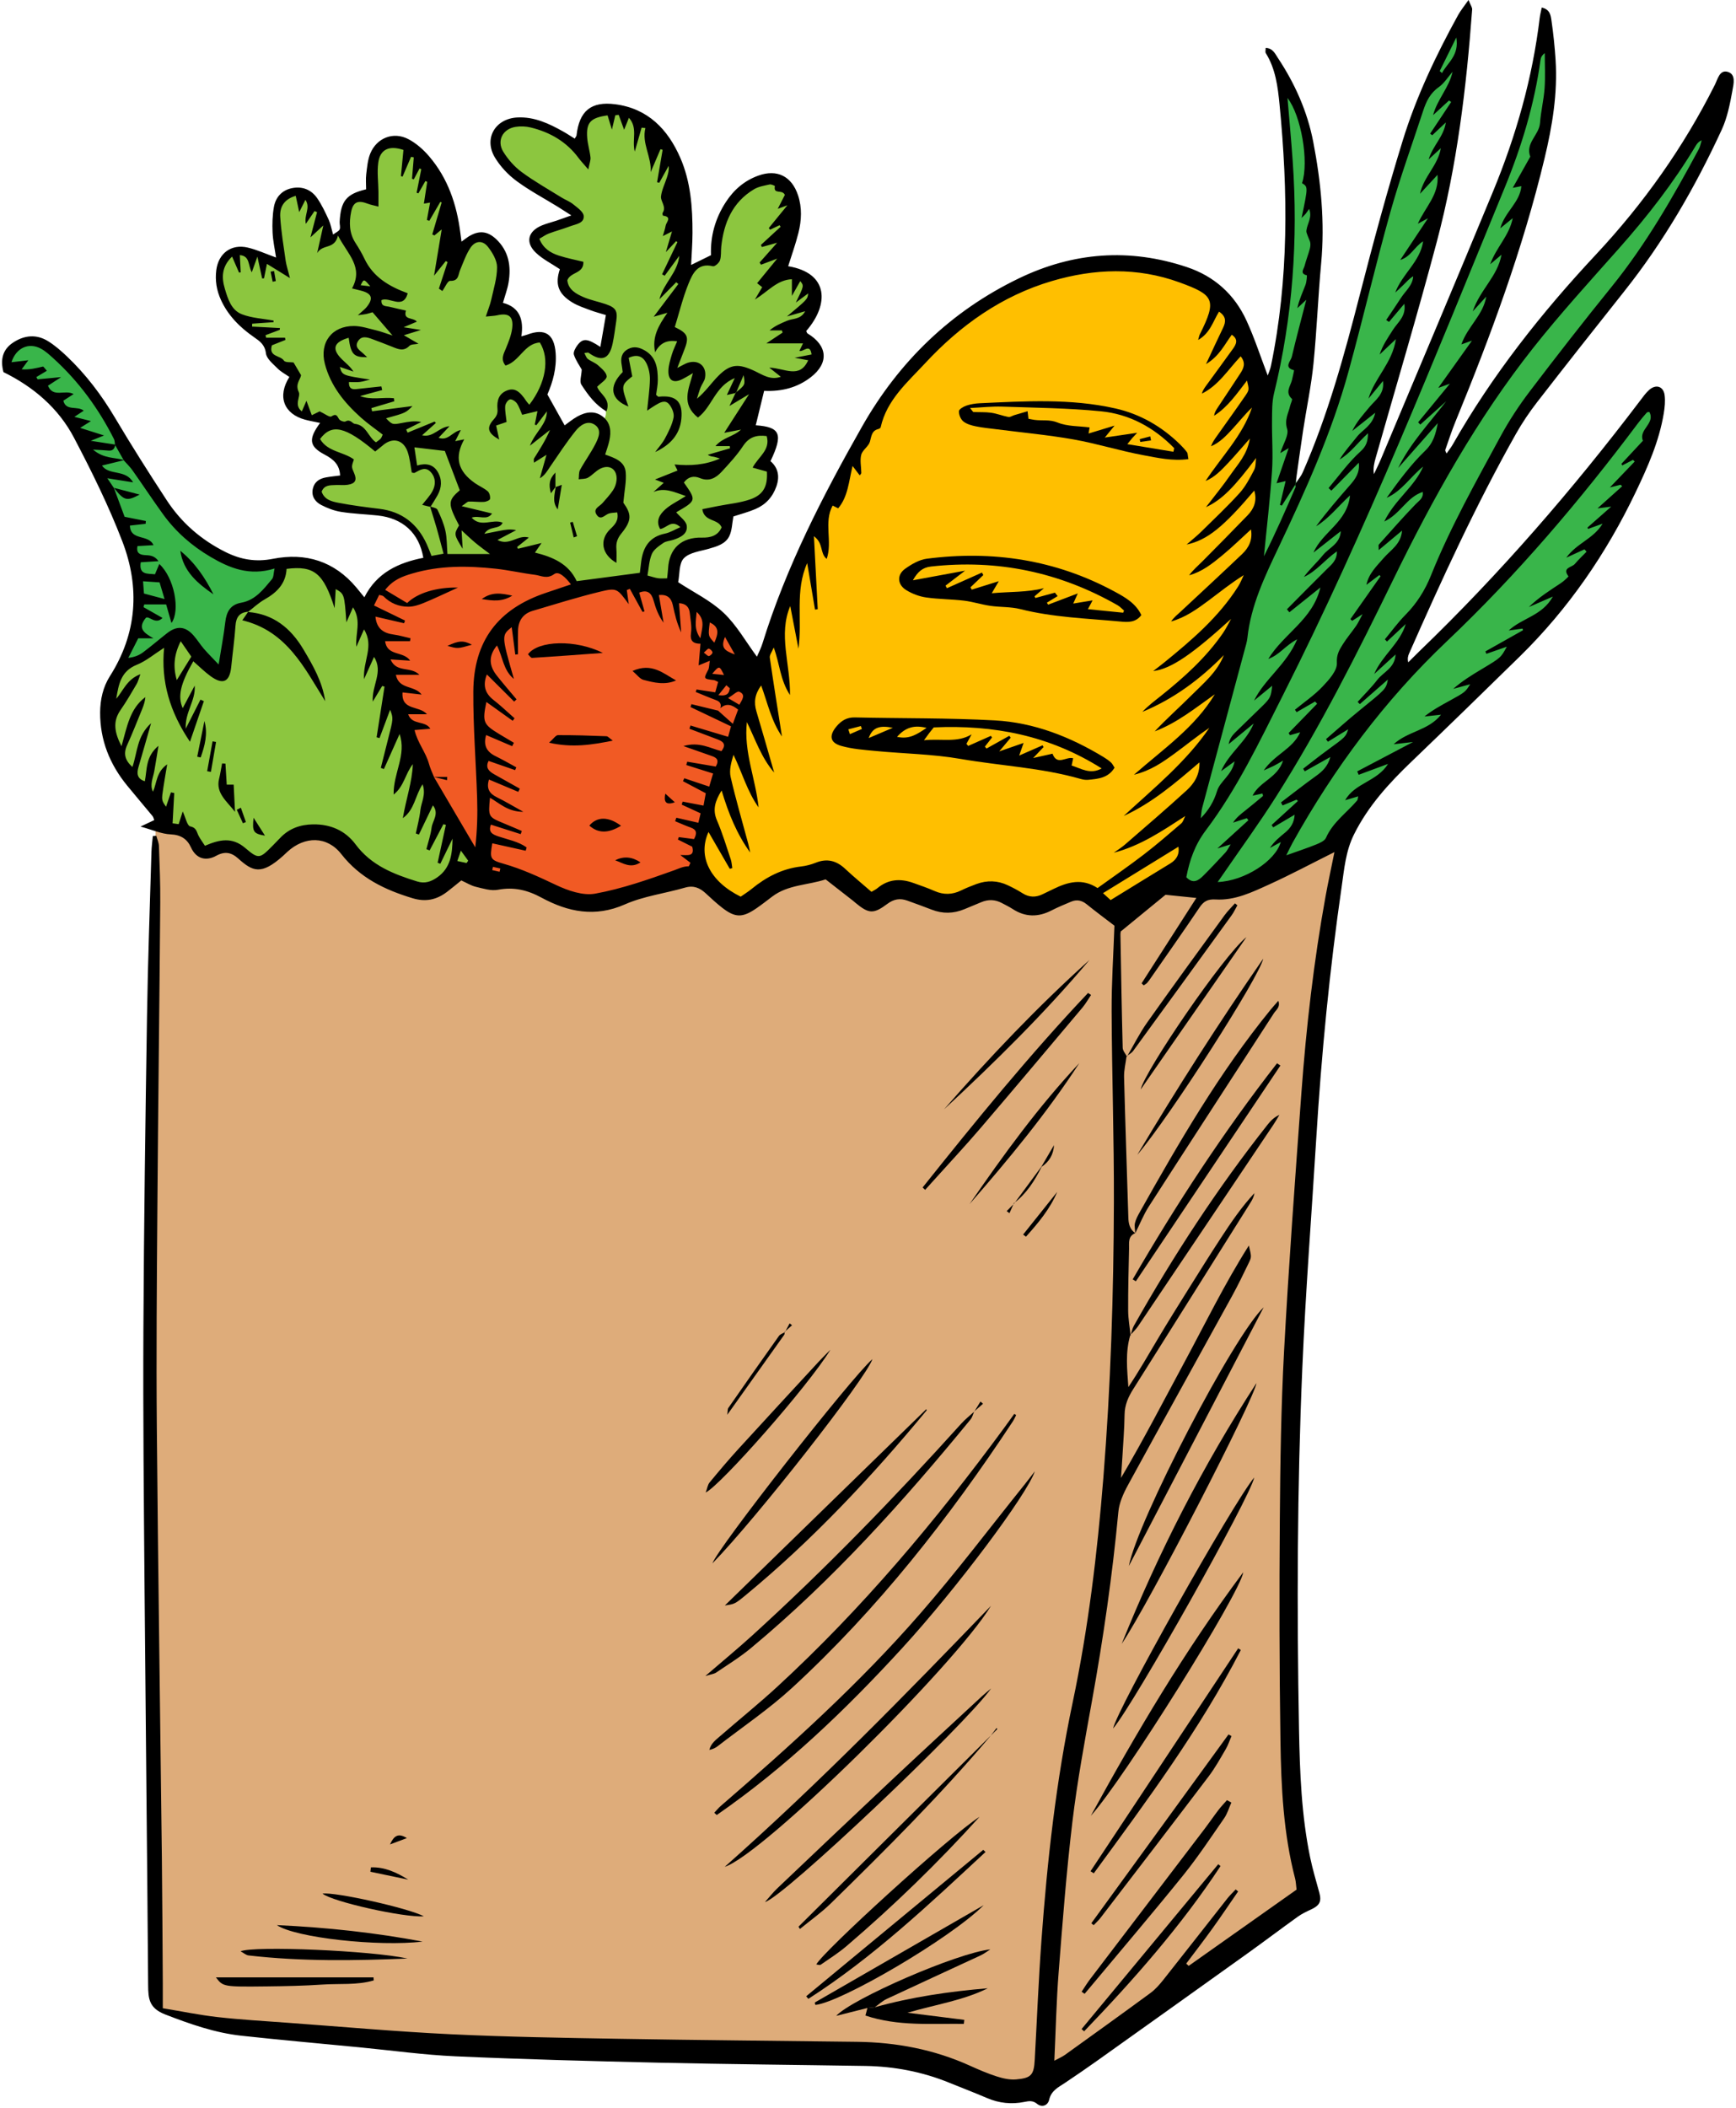 <?xml version="1.0" encoding="UTF-8"?><svg xmlns="http://www.w3.org/2000/svg" xmlns:xlink="http://www.w3.org/1999/xlink" height="303.2" preserveAspectRatio="xMidYMid meet" version="1.0" viewBox="-0.3 -0.0 249.8 303.2" width="249.8" zoomAndPan="magnify"><g><g id="change1_1"><path d="M22.08,118.402c0,0,4.774,0.177,5.304,2.298c0.53,2.121,2.298,1.591,3.358,1.237 c1.061-0.353,4.42,1.238,4.42,1.238s1.414,1.767,4.419-1.062c3.005-2.828,7.071-3.358,8.485-1.591 c1.414,1.768,8.484,6.364,8.484,6.364s3.183,3.182,5.657,0.53c2.475-2.651,3.358-2.651,4.065-2.475 c0.707,0.177,2.296,2.121,6.893,1.944c4.597-0.177,6.541,3.005,8.485,3.182c1.944,0.177,6.894-1.06,10.076-1.944 c3.182-0.884,6.541-2.651,8.485-1.414c1.944,1.237,4.949,3.535,6.187,3.535s3.71-4.066,6.893-4.419 c3.183-0.353,5.481-1.237,6.541-0.353c1.06,0.884,5.125,4.419,5.125,4.419s2.828-2.475,5.126-1.944 c2.298,0.53,3.183,2.651,6.011,2.298c2.828-0.353,4.949-2.475,6.894-1.944c1.944,0.53,4.42,1.944,6.011,1.591 c1.591-0.354,2.828-2.475,5.303-1.414c2.475,1.06,5.657,3.005,5.657,3.005l7.954-4.596 c0,0,4.066,1.768,7.071,1.768s9.016-3.712,9.016-3.712l9.546-3.712c0,0-7.425,41.188-7.071,56.92 c0.353,15.732-3.538,84.143,1.766,93.512l-38.89,29.168c0,0-4.242,0.001-8.661-2.121 c-4.419-2.122-17.677-4.773-24.041-3.713c-6.364,1.061-57.097-1.768-68.41-2.475 c-11.313-0.707-25.279-2.121-26.517-4.242L22.08,118.402z" fill="#DEAC7A"/></g><g id="change2_1"><path d="M100.136,124.744c0,0,4.152-17.796,8.305-27.584c4.152-9.788,11.716-30.995,22.987-44.787 s32.182-17.351,39.894-12.309c7.712,5.042,10.084,13.792,10.084,17.499c0,3.707,0.296,20.613-1.632,27.287 c-1.928,6.674-10.084,42.119-10.084,42.119l-8.749,4.301c0,0-4.153-3.56-5.784-3.114 c-1.631,0.445-5.486,3.41-8.305,1.928c-2.818-1.482-4.302-2.224-7.119-1.482 c-2.817,0.741-6.961,0.06-8.305-0.297c-1.344-0.356-5.524,1.397-6.47,1.588 c-0.945,0.191-5.098-4.999-7.025-4.851c-1.928,0.148-8.453,3.559-8.453,3.559s-3.263,2.817-5.487,0.89 C101.767,127.564,100.136,124.744,100.136,124.744z" fill="#FFBF00"/></g><g id="change3_1"><path d="M184.224,11.889c0,0,2.372,30.551-1.632,44.046l-2.225,26.102c0,0-3.114,11.42-4.004,15.721 c-0.89,4.301-7.86,28.326-6.822,29.809c1.038,1.482,5.635,0.742,7.563,0.148 c1.929-0.594,14.534-5.487,14.534-5.487s2.818-5.637,7.415-10.233c4.597-4.597,22.245-21.207,29.809-32.774 c7.563-11.567,10.677-22.097,9.491-22.097c-1.186,0-8.453,9.788-8.453,9.788s-22.097,25.064-27.139,28.77 c0,0-1.929,2.372-0.297-2.521c1.632-4.894,15.425-32.479,15.425-32.479s26.547-29.809,28.178-43.898L230.94,36.209 c0,0-16.61,18.686-18.686,23.58c-2.076,4.894-5.784,9.194-5.784,9.194l3.411-13.051 c0,0,17.351-39.004,12.902-51.164c0,0-1.779,0.444-1.928,4.152c-0.148,3.708-10.232,29.809-10.232,29.809 l-13.94,32.924c0,0-0.446-1.038,1.334-9.64c1.78-8.602,13.941-45.528,12.607-59.025 c0,0-3.114,3.411-6.674,12.605c-3.56,9.194-7.564,25.656-7.564,25.656l-4.301,16.461l-5.636,13.94 c0,0-0.889-7.562-0.444-11.271C186.449,56.674,194.01,24.497,184.224,11.889z" fill="#39B54A"/></g><g id="change4_1"><path d="M96.834,83.835c0,0-1.02-4.981,2.555-5.236c3.575-0.255,6.385-1.915,4.725-3.575 c-1.66-1.66,3.448-2.683,4.47-3.065c1.021-0.383,3.065-2.3,2.299-3.959s-0.894-1.276-0.256-2.937 c0.639-1.66,0.895-3.192-2.554-2.682l1.277-7.662c0,0,7.278,1.15,7.534-3.064 c0.256-4.215-3.703-3.448-3.703-3.448s5.491-2.681,3.831-5.874c-1.66-3.193-5.108-3.704-5.108-3.704 s5.109-13.281-0.255-13.153c-5.364,0.128-8.94,4.981-9.067,12.132c0,0-3.192-0.893-4.342,2.427 c0,0,1.277-19.922-6.385-23.114s-9.451,1.532-8.046,6.002c0,0-5.235-6.13-10.216-5.108 c-4.98,1.022-1.659,7.407,8.429,12.26c0,0,1.277,1.405,0,1.66c-1.277,0.255-5.747,1.276-5.619,3.575 c0.128,2.299,6.13,3.192,6.13,3.192s-4.215,2.937,1.404,4.98c0,0,3.959,1.022,3.448,2.81 c-0.511,1.788-1.022,4.47-1.022,4.47s-1.787-1.66-2.682-0.639c-0.894,1.022,1.276,3.448,1.276,3.448 s-1.788,1.66-0.511,2.682c1.277,1.021,3.703,2.683,1.66,4.726c0,0-1.15-2.172-3.959,0.638 c-2.809,2.81-2.809-1.66-2.809-1.66s-2.683-1.916-1.405-4.087c1.277-2.171,0.894-7.534-0.639-7.534 c-1.532,0-3.447,2.043-3.447,2.043s1.914-5.49-1.022-5.618c-2.937-0.128-1.277-2.173-1.022-3.832 c0.256-1.659-0.638-7.15-2.426-6.768c-1.788,0.383-3.831,2.937-3.831,2.937s-2.555-17.496-8.046-16.602 c-5.491,0.895-4.087,6.131-4.087,7.407c0,0-4.214,0.128-4.214,4.342l0.255,1.66c0,0-0.838-0.586-1.272-0.09 C47.751,34.309,46.45,35.082,46.45,35.082s0.558-6.132-2.261-7.092c-2.818-0.96-5.606,1.858-4.769,6.411 c0.836,4.553,0.929,4.119,0.929,4.119s-5.422-3.035-6.908-2.694c-1.486,0.341-2.881,4.646-1.456,6.969 c1.425,2.322,5.173,5.729,5.823,6.04c0.65,0.311,0.186,1.858,1.239,2.757c1.053,0.898,2.787,1.827,2.787,1.827 s-0.06,0.62-0.34,1.519c-0.279,0.898-0.62,3.686,1.796,4.646c2.416,0.96,3.872,0.96,3.872,0.96 s-2.167,0.652-1.765,2.232c0.402,1.579,2.756,2.88,2.756,2.88s1.145,1.054,1.084,1.797 c-0.062,0.743,1.145,1.734-0.774,1.734c-1.92,0-4.459,1.208-2.415,2.664c2.044,1.456,10.158,2.262,10.158,2.262 s4.739,2.757,5.173,5.792l1.642,1.084c0,0,17.917-2.061,19.826,3.824C82.847,84.811,92.689,82.382,96.834,83.835z" fill="#8CC63F"/></g><g id="change5_1"><path d="M108.612,96.581c0,0-5.566-12.088-16.382-12.406c-10.815-0.318-9.384,0.637-9.384,0.637 S81.62,82.542,79.441,81.625c-2.179-0.917-12.112-0.803-12.112-0.803s-9.056-0.383-11.233,2.216 c-2.178,2.599-3.516,2.178-3.057,4.585c0.459,2.407,1.72,9.056,1.72,9.056l3.4,8.329l10.354,18.417 l2.854,3.435c0,0,5.766,0.786,7.862,1.747c2.097,0.961,12.929,0.174,17.559-2.01 c4.63-2.184,4.106-5.242,4.106-6.727C100.894,118.386,108.612,96.581,108.612,96.581z" fill="#F15A24"/></g><g id="change4_2"><path d="M39.396,83.879c0,0-0.176-2.708,3.581-2.708c3.757,0,8.735,4.281,9.959,8.823 c1.224,4.542,11.183,29.788,15.288,33.545c0,0,0.35,1.835-2.097,2.272c-2.446,0.436-2.796,3.582-5.329,2.708 c-2.533-0.874-7.162-0.786-9.521-4.805c-2.359-4.019-5.854-4.281-8.125-3.582c-2.272,0.699-2.97,3.319-5.853,3.669 c-2.883,0.35-2.621-2.096-5.154-1.659s-3.756,0.611-4.455-0.874c-0.699-1.485-4.543-2.272-4.543-2.272 s-7.862-10.482-8.037-14.938s2.62-8.736,2.62-8.736s3.057-0.435,4.805-2.445 c1.748-2.01,3.67-2.272,5.417-0.175c1.747,2.097,2.883,5.591,4.106,3.669c1.223-1.922-0.437-7.164,1.922-8.736 C36.338,86.062,39.484,85.364,39.396,83.879z" fill="#8CC63F"/></g><g id="change3_2"><path d="M2.259,49.671c0,0,1.206-2.13,5.677,1.845S19.076,67.482,19.076,67.482 s8.8,13.411,14.477,13.554c5.677,0.143,6.244,0.426,6.244,0.426s-0.212,2.839-2.412,4.471 c-2.2,1.632-4.826,1.419-4.755,2.909c0.071,1.49,0.426,9.012-1.064,8.303 c-1.49-0.709-4.328-6.174-5.677-5.89c-1.349,0.284-7.097,4.968-8.516,4.896 c-1.419-0.071,2.272-5.605,1.987-8.87c-0.284-3.265-0.143-6.672-4.329-16.677S8.857,58.328,6.161,56.625 s-6.032-3.974-6.032-3.974S0.556,50.168,2.259,49.671z" fill="#39B54A"/></g><g clip-rule="evenodd" fill-rule="evenodd" id="change6_1"><path d="M105.604,56.51c-0.394,0.088-0.788,0.176-1.313,0.295 c0.346-0.74,0.662-1.416,1.136-2.428c-2.852,1.172-3.266,4.162-5.301,5.672 c-2.446-1.959-1.336-4.062-0.716-6.387c-0.521,0.299-1.029,0.621-1.567,0.885 c-1.246,0.613-2.009,0.164-1.963-1.252c0.026-0.787,0.28-1.574,0.505-2.342c0.179-0.606,0.469-1.18,0.752-1.865 c-1.516-0.231-2.498,0.277-3.168,1.578c-0.472-2.188,0.462-3.811,1.768-5.682 c-0.736,0.211-1.086,0.308-1.978,0.566c1.367-1.815,2.459-3.26,3.551-4.705c-0.101-0.086-0.204-0.172-0.306-0.256 c-0.807,0.816-1.612,1.633-2.42,2.451c0.603-2.326,2.625-3.803,2.857-6.248c-0.699,0.953-1.399,1.908-2.099,2.863 c-0.125-0.068-0.248-0.137-0.373-0.205c0.736-1.543,1.472-3.084,2.207-4.627c-0.06-0.047-0.124-0.094-0.185-0.141 c-0.368,0.393-0.735,0.783-1.48,1.576c0.372-1.252,0.593-1.994,0.884-2.975 c-0.496,0.252-0.821,0.418-1.32,0.672c0.161-0.58,0.329-1.023,0.401-1.484c0.081-0.514,1.001-1.277-0.363-1.453 c-0.043-0.006-0.126-0.312-0.07-0.395c0.609-0.889-0.319-1.631-0.226-2.4c0.114-0.926,0.559-1.809,0.853-2.713 c0.169-0.521,0.318-1.053,0.245-1.652c-0.449,0.81-0.898,1.619-1.348,2.426 c-0.106-0.025-0.212-0.053-0.317-0.078c0.266-1.555,0.531-3.107,0.798-4.662 c-0.102-0.029-0.205-0.057-0.308-0.086c-0.471,1.098-0.94,2.195-1.41,3.295 c0.139-2.225-1.315-4.137-0.761-6.334c-0.183-0.018-0.365-0.037-0.548-0.059 c-0.292,1.025-0.583,2.047-0.982,3.441c-0.439-1.77,0.484-3.356-0.84-4.859 c-0.281,0.697-0.478,1.182-0.692,1.719c-0.27-0.736-0.526-1.44-0.782-2.143 c-0.162,0.019-0.322,0.037-0.485,0.057c-0.153,0.652-0.309,1.305-0.49,2.066 c-0.228-0.75-0.429-1.406-0.623-2.047c-2.456,0.338-3.096,1.023-2.932,3.219c0.071,0.943,0.369,1.867,0.472,2.811 c0.046,0.412-0.141,0.848-0.309,1.746c-0.691-0.807-1.075-1.203-1.401-1.643 c-1.738-2.35-4.111-3.715-6.896-4.394c-0.693-0.17-1.472-0.201-2.177-0.088 c-1.855,0.297-2.741,2.006-1.757,3.592c0.681,1.092,1.592,2.135,2.622,2.894 c1.82,1.346,3.808,2.463,5.735,3.662c0.56,0.348,1.205,0.578,1.708,0.992c0.586,0.478,1.443,1.06,1.498,1.66 c0.094,1.07-1.105,1.182-1.897,1.48c-1.026,0.389-2.09,0.674-3.118,1.057 c-0.451,0.168-0.854,0.469-1.366,0.76c0.555,1.387,1.605,2.025,2.793,2.412c1.158,0.377,2.366,0.604,3.543,0.895 c0.072,1.736-1.839,1.424-2.31,2.656c0.138,1.34,1.242,1.961,2.382,2.445c1.004,0.424,2.1,0.635,3.137,0.988 c1.462,0.5,1.744,0.977,1.52,2.451c-0.164,1.082-0.296,2.172-0.526,3.242c-0.481,2.248-1.593,2.643-3.468,1.293 c-0.082-0.057-0.26,0.018-0.597,0.047c0.189,0.336,0.279,0.682,0.502,0.85c0.464,0.352,1.061,0.541,1.487,0.926 c0.505,0.453,1.205,1.031,1.228,1.58c0.018,0.453-0.827,0.943-1.367,1.492 c0.308,1.023,2.052,1.732,1.328,3.543c-1.642-0.969-2.67-2.398-3.603-3.844c-0.293-0.457,0.012-1.301,0.052-2.168 c-0.294-0.529-0.845-1.285-1.127-2.131c-0.123-0.365,0.214-0.984,0.503-1.369 c0.792-1.047,1.429-0.996,3.301,0.244c0.27-1.553,0.525-3.016,0.797-4.584c-0.817-0.252-1.516-0.43-2.188-0.682 c-0.886-0.334-1.81-0.631-2.612-1.113c-2.076-1.252-2.539-2.654-1.823-4.803 c-1.178-0.789-2.451-1.42-3.438-2.353c-1.568-1.486-1.167-3.094,0.837-3.934 c0.672-0.283,1.395-0.449,2.087-0.682c0.61-0.205,1.215-0.428,2.169-0.764 c-0.816-0.521-1.382-0.891-1.955-1.246c-1.994-1.227-4.08-2.328-5.954-3.717 c-1.204-0.893-2.314-2.076-3.087-3.357c-1.645-2.732,0.028-5.596,3.22-5.764 c2.449-0.127,4.565,0.877,6.623,2.035c0.557,0.312,1.088,0.67,1.636,1.008c0.137-0.244,0.247-0.353,0.261-0.475 c0.394-3.494,2.081-4.926,5.581-4.469c4.689,0.615,7.568,3.6,9.361,7.725c1.485,3.42,1.755,7.09,1.745,10.771 c-0.003,1.52-0.127,3.039-0.199,4.613c0.989-0.484,1.878-0.922,2.861-1.404c-0.105-2.744,0.615-5.307,2.138-7.644 c1.158-1.777,2.696-3.094,4.691-3.805c2.684-0.957,4.781,0.096,5.691,2.822c0.598,1.791,0.509,3.627,0.06,5.422 c-0.405,1.619-0.978,3.197-1.476,4.791c5.838,0.967,5.934,5.482,2.604,9.312c0.059,0.123,0.085,0.299,0.183,0.357 c2.891,1.738,3.118,4.248,0.469,6.295c-1.917,1.482-4.159,2.08-6.716,1.959c-0.394,1.619-0.798,3.285-1.205,4.953 c3.53,0.24,3.985,1.264,2.121,5.16c1.068,0.918,1.364,2.141,0.857,3.607 c-0.544,1.564-1.558,2.652-3.031,3.281c-1.065,0.455-2.2,0.744-3.162,1.062 c-0.195,1.004-0.192,2.049-0.613,2.877c-0.556,1.092-1.763,1.438-2.918,1.77 c-1.254,0.359-2.801,0.531-3.607,1.373c-0.712,0.742-0.58,2.291-0.811,3.436 c2.24,1.471,4.673,2.641,6.544,4.408c1.876,1.773,3.189,4.143,4.789,6.305c0.231-0.545,0.59-1.223,0.81-1.943 c3.402-10.984,8.635-21.133,14.276-31.08c5.349-9.436,12.845-16.688,22.652-21.406 c7.799-3.752,15.872-4.359,24.13-1.6c3.968,1.324,6.856,3.936,8.583,7.701 c1.151,2.51,2.007,5.156,3.05,7.893c0.167-0.486,0.369-0.918,0.462-1.373 c2.583-12.471,2.468-25.041,1.235-37.635c-0.248-2.537-0.569-5.109-1.98-7.365 c-0.092-0.146-0.013-0.398-0.013-0.738c1.029,0.031,1.354,0.828,1.754,1.432 c2.459,3.699,4.248,7.717,5.091,12.07c1.114,5.764,1.685,11.58,1.139,17.475 c-0.445,4.812-0.624,9.652-1.109,14.463c-0.323,3.197-0.999,6.359-1.484,9.543 c-0.398,2.596-0.745,5.199-1.113,7.801c-0.651,1.012-1.303,2.022-1.953,3.033 c-0.09-0.035-0.179-0.068-0.27-0.103c0.267-1.115,0.534-2.228,0.818-3.422 c-0.451,0.107-0.777,0.184-1.309,0.309c0.594-1.715,1.142-3.301,1.745-5.049 c-0.442,0.262-0.681,0.402-1.209,0.715c0.431-1.359,1.268-2.59,0.991-3.471 c-0.418-1.328,0.181-2.242,0.428-3.322c0.08-0.352,0.374-0.9,0.255-1.01c-1.024-0.939-0.21-1.81,0.011-2.703 c0.118-0.486,0.321-1.404,0.3-1.41c-1.542-0.398-0.468-1.316-0.329-1.914c0.625-2.666,1.341-5.312,2.091-8.223 c-0.555,0.519-0.924,0.865-1.29,1.211c0.257-1.213,0.759-2.264,1.172-3.348c0.168-0.443,0.237-1.369,0.189-1.381 c-1.039-0.244-0.439-0.889-0.325-1.332c0.218-0.85,0.549-1.67,0.77-2.518 c0.087-0.338,0.117-0.76-0.01-1.07c-0.539-1.314-0.529-1.299-0.466-1.668c0.155-0.922,0.832-1.801,0.368-2.961 c-0.249,0.353-0.366,0.539-0.505,0.709c-0.124,0.148-0.271,0.277-0.584,0.594c0.939-4.476,0.939-4.476,0.067-5 c1.03-3.09-0.134-9.746-2.092-12.254c0.248,2.975,0.535,6.031,0.75,9.094 c0.789,11.262,0.003,22.396-2.689,33.385c-0.307,1.25-0.272,2.6-0.288,3.904c-0.031,2.416,0.163,4.844,0,7.248 c-0.28,4.1-0.767,8.185-1.164,12.277c1.64-3.248,3.102-6.59,4.547-9.934c0.049-0.111-0.041-0.281-0.067-0.426 c0.376-0.572,0.841-1.105,1.112-1.725c3.608-8.209,5.965-16.816,8.193-25.479 c1.914-7.439,3.916-14.869,6.181-22.207c1.945-6.307,4.786-12.277,7.975-18.064 c0.359-0.652,0.849-1.234,1.499-2.168c0.299,0.756,0.544,1.07,0.522,1.365 c-0.827,11.268-2.181,22.473-5.086,33.406c-2.762,10.4-5.85,20.713-8.793,31.066 c-0.211,0.744-0.399,1.496-0.256,2.357c0.335-0.717,0.695-1.424,1.002-2.152 c5.389-12.83,10.821-25.641,16.137-38.498c3.313-8.02,5.679-16.318,6.716-24.963 c0.057-0.473,0.182-0.935,0.294-1.492c1.202,0.258,1.298,1.158,1.402,1.883 c0.27,1.879,0.471,3.775,0.59,5.672c0.304,4.801-0.466,9.461-1.587,14.129 c-3.121,13.006-7.74,25.488-12.804,37.826c-0.555,1.352-1.006,2.744-1.487,4.127 c-0.032,0.094,0.089,0.242,0.191,0.498c0.328-0.477,0.645-0.867,0.892-1.299 c5.693-9.998,12.777-18.949,20.612-27.326c6.854-7.334,12.598-15.43,17.104-24.404 c0.398-0.791,0.678-2.172,1.817-1.867c1.254,0.334,0.874,1.772,0.714,2.66c-0.35,1.928-0.735,3.918-1.55,5.68 c-3.821,8.27-8.36,16.123-14.056,23.275c-4.198,5.279-8.375,10.574-12.509,15.902 c-1.119,1.443-2.15,2.975-3.047,4.564c-5.76,10.223-10.643,20.873-15.378,31.598 c-0.143,0.322-0.24,0.668-0.12,1.248c0.525-0.519,1.048-1.049,1.581-1.564 c11.596-11.16,22.1-23.279,31.815-36.098c0.398-0.525,0.785-1.076,1.272-1.51 c0.98-0.873,2.067-0.527,2.23,0.756c0.109,0.856,0.017,1.76-0.125,2.617c-0.664,4.021-2.309,7.709-4.048,11.344 c-4.212,8.803-9.667,16.744-16.65,23.594c-5.181,5.078-10.385,10.139-15.619,15.162 c-3.24,3.109-6.222,6.357-8.261,10.461c-1.191,2.4-1.393,4.92-1.757,7.418 c-1.748,12.041-2.921,24.146-3.668,36.293c-0.674,10.975-1.53,21.939-2.002,32.922 c-0.746,17.361-0.802,34.742-0.478,52.115c0.115,6.15,0.352,12.316,1.603,18.373 c0.355,1.713,0.866,3.393,1.324,5.082c0.337,1.25,0.036,1.828-1.221,2.402c-0.651,0.299-1.312,0.617-1.892,1.033 c-2.438,1.748-4.831,3.561-7.274,5.307c-7.211,5.162-14.433,10.31-21.657,15.451 c-1.492,1.062-3.009,2.092-4.527,3.113c-0.957,0.645-2.006,1.102-2.312,2.453 c-0.174,0.771-0.991,1.182-1.743,0.578c-0.615-0.494-1.145-0.408-1.823-0.27 c-1.837,0.373-3.632,0.188-5.378-0.56c-1.816-0.779-3.664-1.484-5.496-2.228 c-3.85-1.561-7.861-2.318-12.003-2.387c-9.895-0.16-19.791-0.242-29.685-0.467 c-9.745-0.223-19.492-0.482-29.23-0.914c-4.604-0.203-9.191-0.842-13.784-1.287 c-5.691-0.551-11.383-1.057-17.066-1.674c-3.807-0.414-7.369-1.666-10.953-3.049 c-2.353-0.908-2.475-2.244-2.489-4.234c-0.14-19.061-0.36-38.119-0.517-57.176 c-0.102-12.391-0.226-24.781-0.164-37.17c0.072-15.027,0.287-30.055,0.52-45.08 c0.124-7.842,0.41-15.682,0.637-23.521c0.022-0.768,0.131-1.527,0.198-2.293 c0.168-0.016,0.335-0.029,0.504-0.047c0.132,0.498,0.362,0.992,0.378,1.494c0.096,2.711,0.211,5.42,0.188,8.131 c-0.121,14.662-0.306,29.324-0.415,43.984c-0.079,10.484-0.17,20.969-0.079,31.453 c0.177,20.598,0.485,41.197,0.725,61.795c0.07,6.082,0.092,12.168,0.134,18.25c0.006,1.092,0,2.184,0,3.506 c2.736,0.451,5.298,0.984,7.885,1.274c3.348,0.375,6.715,0.57,10.077,0.816 c7.82,0.57,15.633,1.273,23.463,1.65c8.124,0.391,16.265,0.519,24.399,0.658 c11.36,0.195,22.723,0.287,34.085,0.432c5.633,0.07,11.066,1.096,16.225,3.43 c1.267,0.574,2.552,1.127,3.874,1.551c0.883,0.281,1.861,0.504,2.769,0.426c2.211-0.188,2.572-0.65,2.694-2.861 c0.317-5.707,0.546-11.42,0.962-17.121c0.836-11.476,2.102-22.898,4.484-34.182 c2.257-10.695,3.559-21.525,4.431-32.42c1.054-13.162,1.472-26.35,1.51-39.543 c0.028-9.162-0.283-18.324-0.325-27.488c-0.017-4.088,0.26-8.18,0.403-12.307 c-1.235-0.949-2.638-1.982-3.988-3.076c-0.705-0.57-1.429-0.719-2.243-0.377 c-0.945,0.396-1.897,0.785-2.807,1.254c-1.925,0.994-3.781,0.996-5.619-0.207 c-0.49-0.318-1.021-0.572-1.539-0.848c-0.967-0.516-1.955-0.549-2.965-0.125 c-0.81,0.34-1.623,0.674-2.436,1.01c-1.562,0.643-3.126,0.678-4.708,0.059c-1.158-0.453-2.331-0.869-3.502-1.295 c-1.04-0.377-1.938-0.227-2.866,0.467c-2.016,1.506-2.677,1.436-4.611-0.166 c-0.113-0.092-0.22-0.195-0.336-0.285c-1.312-1.025-2.624-2.045-3.936-3.07 c-2.553,0.842-5.405,0.748-7.677,2.465c-0.759,0.574-1.509,1.164-2.294,1.703 c-2.017,1.385-3.055,1.365-4.961-0.125c-0.806-0.631-1.562-1.332-2.314-2.029 c-0.861-0.799-1.755-1.185-2.989-0.828c-2.879,0.838-5.943,1.215-8.653,2.412 c-4.292,1.895-8.187,1.088-11.972-0.959c-2.052-1.111-3.992-1.578-6.293-1.145 c-1.002,0.191-2.143-0.178-3.186-0.428c-0.693-0.166-1.329-0.572-2.088-0.916c-0.705,0.566-1.367,1.127-2.058,1.65 c-1.489,1.133-3.064,1.48-4.944,0.912c-4.007-1.209-7.579-2.918-10.267-6.354 c-2.049-2.619-5.259-2.594-7.729-0.346c-0.218,0.197-0.426,0.404-0.643,0.6 c-3.14,2.822-4.377,2.26-6.458,0.387c-0.985-0.889-1.935-1.07-3.165-0.393 c-1.382,0.764-2.838,0.539-3.634-1.207c-0.549-1.207-1.458-1.809-2.926-1.873c-1.319-0.055-2.616-0.65-4.333-1.121 c0.891-0.418,1.416-0.666,1.975-0.93c-0.081-0.197-0.119-0.426-0.247-0.58c-1.212-1.471-2.454-2.916-3.658-4.393 c-2.496-3.053-3.898-6.523-3.882-10.498c0.008-1.861,0.412-3.668,1.415-5.242 c3.917-6.164,4.324-12.744,1.783-19.367c-1.962-5.111-4.408-10.06-6.959-14.914 c-2.234-4.25-5.818-7.303-10.149-9.434c-0.473-1.785-0.138-3.254,1.418-4.268c1.599-1.045,3.32-1.209,4.976-0.195 c0.988,0.607,1.887,1.395,2.732,2.197c2.729,2.588,4.973,5.549,6.898,8.789 c2.392,4.029,4.906,7.99,7.472,11.91c2.128,3.25,4.989,5.723,8.491,7.459c2.174,1.08,4.323,1.445,6.783,0.961 c4.707-0.928,8.822,0.332,11.996,4.109c0.369,0.44,0.73,0.891,1.168,1.424c1.787-3.566,4.938-4.979,8.48-5.68 c-0.591-3.564-2.955-5.709-6.591-6.088c-1.748-0.185-3.514-0.24-5.245-0.516c-0.99-0.158-1.982-0.535-2.875-1.004 c-0.877-0.461-1.44-1.272-1.175-2.371c0.235-0.979,0.974-1.424,1.901-1.588c0.642-0.115,1.294-0.176,2.012-0.27 c-0.068-1.537-0.921-2.317-2.224-3.004c-2.246-1.182-2.366-2.23-0.655-4.555 c-0.79-0.17-1.478-0.283-2.149-0.465c-3.067-0.824-4.046-3.34-2.271-6.148 c-0.567-0.399-1.214-0.732-1.701-1.223c-0.653-0.656-1.574-1.387-1.673-2.176 c-0.156-1.24-0.866-1.734-1.714-2.322c-2.013-1.397-3.717-3.076-4.76-5.356 c-0.631-1.379-0.858-2.805-0.669-4.285c0.312-2.428,2.151-3.797,4.52-3.246c1.333,0.308,2.6,0.9,4.08,1.433 c-0.18-1.226-0.448-2.408-0.502-3.602c-0.054-1.225-0.022-2.482,0.196-3.686 c0.253-1.389,1.148-2.393,2.587-2.686c1.503-0.309,2.797,0.213,3.656,1.465 c0.656,0.955,1.154,2.025,1.642,3.082c0.271,0.59,0.379,1.252,0.627,2.121c0.412-0.307,0.818-0.459,0.945-0.738 c0.134-0.299-0.019-0.717,0-1.08c0.153-3.018,0.97-4.014,3.808-4.684c0-0.723-0.07-1.453,0.016-2.164 c0.125-1.01,0.207-2.068,0.586-2.992c0.921-2.236,3.308-3.184,5.454-2.074c1.132,0.586,2.172,1.504,3.009,2.481 c2.708,3.16,3.983,6.949,4.498,11.029c0.042,0.34,0.09,0.68,0.166,1.246c0.444-0.324,0.712-0.547,1.004-0.729 c1.48-0.918,2.713-0.826,3.983,0.371c1.829,1.728,2.179,3.918,1.776,6.273 c-0.16,0.93-0.502,1.828-0.8,2.887c2.466,0.641,2.999,2.494,2.649,4.814c0.42-0.119,0.632-0.166,0.835-0.242 c2.555-0.965,3.893-0.098,4.098,2.644c0.162,2.182-0.42,4.207-1.187,5.957c0.862,1.547,1.649,2.957,2.482,4.445 c0.433-0.305,1.092-0.859,1.829-1.274c1.224-0.678,2.535-0.894,3.711,0.055 c1.094,0.883,1.173,2.141,0.89,3.424c-0.141,0.639-0.372,1.256-0.598,1.994 c1.323,0.478,2.807,0.939,2.953,2.523c0.12,1.322-0.188,2.686-0.34,4.395c1.191,1.664,1.245,2.557-0.293,4.443 c-0.566,0.695-0.775,1.348-0.709,2.189c0.051,0.65,0.011,1.307,0.011,2.025 c-2.136-1.195-2.486-3.314-0.898-4.85c0.636-0.613,1.264-1.213,1.009-2.406 c-0.443,0.057-0.855,0.041-1.219,0.168c-0.572,0.201-1.139,1.012-1.712,0.217 c-0.649-0.9,0.368-1.219,0.811-1.728c0.527-0.606,1.084-1.193,1.524-1.861 c0.271-0.408,0.455-0.935,0.497-1.426c0.138-1.553-0.994-2.35-2.366-1.645 c-0.635,0.326-1.126,0.932-1.756,1.285c-0.367,0.205-0.877,0.16-1.324,0.229c0.058-0.455-0.011-0.981,0.195-1.355 c0.699-1.277,1.573-2.461,2.228-3.76c0.451-0.891,0.957-2.07-0.163-2.764 c-1.041-0.645-2.071,0.137-2.692,0.904c-1.328,1.645-2.482,3.428-3.683,5.17 c-0.4,0.58-0.726,1.213-1.476,1.664c0.29-1.024,0.58-2.045,0.959-3.383c-0.711,0.447-1.199,0.756-1.805,1.137 c0-0.264-0.065-0.48,0.011-0.606c0.812-1.299,1.649-2.586,2.296-4.104c-0.833,0.652-1.665,1.307-2.892,2.268 c0.814-2.041,2.434-3.057,2.447-4.941c-0.504,0.664-1.007,1.324-1.509,1.986 c-0.078-0.027-0.157-0.053-0.237-0.08c0.113-0.562,0.227-1.125,0.391-1.938 c-0.821,0.197-1.425,0.34-2.2,0.525c-0.225-0.506-0.413-1.129-0.764-1.643 c-0.207-0.299-0.729-0.641-1.005-0.566c-0.301,0.08-0.652,0.606-0.676,0.957 c-0.047,0.709,0.114,1.436,0.202,2.283c-0.467,0.16-0.918,0.312-1.508,0.516c0.146,0.666,0.294,1.338,0.443,2.016 c-1.615-0.904-1.892-1.682-0.798-2.889c0.456-0.504,0.604-0.902,0.55-1.516 c-0.108-1.185,0.181-2.219,1.421-2.674c1.028-0.379,1.774,0.084,2.751,1.58c0.115,0.174,0.271,0.322,0.413,0.49 c2.367-3.074,2.982-6.619,1.512-8.945c-2.231,0.121-2.907,2.723-4.942,3.312 c-0.738-0.922-0.271-1.666,0.062-2.475c0.383-0.94,0.783-1.916,0.901-2.908c0.2-1.701-0.508-2.223-2.166-1.846 c-0.399,0.088-0.817,0.096-1.632,0.182c0.322-0.982,0.619-1.686,0.781-2.418 c0.343-1.557,0.844-3.129,0.838-4.693c-0.003-0.979-0.656-2.076-1.297-2.9 c-0.78-1.006-1.848-0.922-2.555,0.156c-0.628,0.961-1.013,2.088-1.463,3.16 c-0.291,0.695-0.179,1.607-1.438,1.56c-0.355-0.014-0.745,0.947-1.118,1.463 c-0.166-0.117-0.331-0.232-0.496-0.348c0.417-1.274,0.835-2.547,1.251-3.82c-0.088-0.047-0.175-0.094-0.264-0.139 c-0.476,0.594-0.95,1.189-1.687,2.107c0.399-2.406,0.734-4.43,1.103-6.662 c-0.398,0.33-0.725,0.6-1.051,0.871c-0.101-0.051-0.203-0.102-0.305-0.152 c0.449-1.531,0.899-3.062,1.348-4.594c-0.066-0.027-0.129-0.051-0.194-0.078 c-0.527,0.906-1.055,1.81-1.581,2.715c-0.115-0.039-0.231-0.076-0.35-0.117 c0.145-0.793,0.291-1.582,0.461-2.504c-0.277,0.047-0.501,0.086-0.892,0.154c0.164-1.078,0.32-2.107,0.476-3.139 c-0.087-0.037-0.173-0.072-0.261-0.109c-0.335,0.588-0.67,1.174-1.005,1.762 c-0.085-0.029-0.171-0.057-0.257-0.086c0.224-1.123,0.447-2.246,0.669-3.371c-0.081-0.039-0.162-0.08-0.243-0.121 c-0.28,0.525-0.558,1.049-0.835,1.57c-0.084-0.029-0.169-0.061-0.254-0.09 c0.086-1.023,0.172-2.045,0.256-3.066c-0.129-0.027-0.261-0.057-0.392-0.084 c-0.409,0.951-0.817,1.9-1.226,2.852c-0.078-0.027-0.154-0.057-0.232-0.084 c0.122-1.266,0.245-2.531,0.362-3.758c-2.069-0.697-3.369-0.076-3.626,1.842 c-0.184,1.359,0.011,2.769,0.029,4.158c0.01,0.633,0.002,1.266,0.002,2.147c-0.645-0.17-1.112-0.25-1.544-0.416 c-1.397-0.539-2.099-0.266-2.389,1.176c-0.304,1.525-0.283,3.057,0.618,4.453 c0.473,0.732,0.921,1.488,1.295,2.275c1.263,2.666,3.566,3.998,6.232,4.979c-0.672,2.416-2.59,0.461-3.778,0.981 c-0.084,0.971,0.657,0.838,1.18,0.969c0.778,0.19,1.56,0.359,2.342,0.537 c-0.436,1.412,1.018,0.94,1.574,1.592c-0.617,0.26-1.188,0.5-1.908,0.805c0.724,0.113,1.329,0.209,2.49,0.393 c-1.003,0.309-1.523,0.471-2.455,0.758c0.831,0.482,1.393,0.809,2.105,1.221c-0.5,0.105-1.063,0.053-1.312,0.307 c-0.806,0.826-1.584,0.488-2.417,0.152c-0.952-0.383-1.911-0.746-2.87-1.105 c-0.781-0.295-1.633-0.57-2.147,0.346c-0.489,0.879,0.367,1.277,0.862,1.772 c0.154,0.152,0.315,0.299,0.493,0.465c-1.934,0.024-2.331-0.396-2.657-2.793 c-2.174,0.629-2.483,1.611-0.951,3.115c0.547,0.539,1.172,1.002,1.64,1.746 c-0.658-0.225-1.316-0.451-1.956-0.67c0.338,1.215,0.338,1.215,4.336,1.818 c-0.486,0.119-0.966,0.283-1.458,0.344c-0.494,0.06-1.001,0.012-1.572,0.012c-0.041,0.873,0.364,1.088,1.044,1.016 c1.207-0.131,2.413-0.26,3.621-0.387c0.039,0.176,0.078,0.35,0.118,0.523c-1.062,0.289-2.124,0.578-3.184,0.867 c1.605,0.606,3.265,0.145,4.869,0.309c0.018,0.146,0.035,0.293,0.054,0.44 c-1.098,0.326-2.196,0.656-3.295,0.984c0.036,0.152,0.071,0.303,0.107,0.455c1.908-0.244,3.816-0.492,5.811-0.75 c-0.984,0.979-0.984,0.979-3.808,1.758c0.909,0.926,0.909,0.932,2.286,0.674 c0.894-0.166,1.785-0.35,2.787-0.146c-0.723,0.363-1.447,0.727-2.173,1.09 c0.067,0.148,0.135,0.299,0.201,0.445c1.295-0.529,2.59-1.062,3.886-1.592c0.061,0.066,0.123,0.133,0.184,0.201 c-0.598,0.533-1.194,1.068-1.985,1.772c1.621,0.375,2.392-1.182,3.948-1.303 c-0.639,0.674-1.063,1.123-1.571,1.658c1.386,0.508,1.961-0.887,3.197-1.109 c-0.279,0.557-0.511,1.016-0.805,1.598c0.486-0.102,0.893-0.184,1.298-0.264 c-1.424,2.566-0.948,4.551,1.532,6.295c0.6,0.42,1.3,0.707,1.848,1.178c0.255,0.221,0.386,0.752,0.331,1.102 c-0.029,0.191-0.564,0.412-0.88,0.428c-0.725,0.039-1.456-0.074-2.182-0.049 c-0.223,0.008-0.438,0.273-1.015,0.66c1.669,0.402,2.973,0.717,4.369,1.053c-0.752,1.082-1.905,0.213-2.938,0.598 c1.372,1.496,3.011,0.107,4.458,0.725c-0.445,1.039-1.891,0.379-2.631,1.601c0.974-0.191,1.635-0.326,2.297-0.451 c0.708-0.137,1.419-0.262,2.282-0.076c-0.816,0.428-1.633,0.859-2.691,1.414c1.756,0.91,2.938-0.83,4.515-0.348 c-0.62,0.5-1.155,0.926-1.687,1.352c0.04,0.086,0.081,0.172,0.122,0.256c1.032-0.252,2.064-0.502,3.393-0.828 c-0.371,0.539-0.61,0.885-0.953,1.379c2.555,0.627,4.858,1.603,6.009,4.109 c2.997-0.397,5.939-0.785,9.089-1.201c0.043-0.361,0.114-1,0.197-1.637c0.274-2.084,1.214-3.555,3.436-4.006 c0.718-0.146,1.378-0.566,2.203-0.922c-1.312-1.182-1.938,0.139-2.918,0.264 c-0.67-1.178-0.05-2.109,0.733-2.814c0.776-0.699,1.768-1.164,2.966-1.922 c-1.738-0.594-3.064-1.272-4.666-0.584c0.488-0.432,0.977-0.863,1.489-1.32c-0.332-0.125-0.589-0.223-1.26-0.477 c1.277-0.51,2.232-0.887,3.243-1.293c-0.092-0.182-0.234-0.471-0.433-0.873c2.266,0.223,4.415,0.086,6.539-0.85 c-0.283-0.084-0.562-0.191-0.851-0.248c-0.281-0.053-0.572-0.053-0.899-0.295c1.066-0.309,2.132-0.617,3.197-0.928 c-0.013-0.105-0.027-0.213-0.04-0.318c-0.581,0-1.161,0-2.056,0c1.062-1.254,2.501-1.299,3.677-2.371 c-0.928,0.178-1.595,0.305-2.417,0.461c1.192-1.85,2.268-3.522,3.577-5.555 c-1.008,0.604-1.71,1.025-2.828,1.697c0.421-0.896,0.66-1.41,0.901-1.922 c1.382-1.111,1.382-1.111,1.141-2.514C106.252,55.01,105.929,55.76,105.604,56.51z M16.291,63.939 c-0.084,0.578-0.348,0.928-1.003,0.859c-0.573-0.06-1.153-0.074-2.203-0.137 c1.597,1.352,3.146,1.088,4.478,1.514c-0.987,0.24-1.973,0.48-3.192,0.777 c1.025,1.484,3.399,0.488,4.478,2.418c-1.326-0.211-2.346-0.373-3.708-0.59c0.429,0.631,0.68,1.002,0.931,1.373 l0.006-0.01c0.547,1.475,1.094,2.945,1.552,4.178c1.268,0.252,2.164,0.43,3.059,0.609 c-0.013,0.133-0.022,0.268-0.035,0.402c-0.75,0.084-1.499,0.166-2.26,0.252c0.066,2.25,2.672,1.193,3.395,2.814 c-0.823,0.049-1.565,0.094-2.309,0.137c-0.189,0.941,0.26,1.244,1.042,1.293c0.668,0.045,1.384,0.018,1.988,0.875 c-1.017,0.064-1.793,0.113-2.558,0.16c-0.296,1.863,1.022,1.607,2.048,1.725 c0.204-0.488,0.399-0.951,0.623-1.48c2.149,1.965,3.056,6.701,1.75,8.484c-0.259-0.902-0.517-1.803-0.765-2.668 c-1.145,0-2.149,0-3.154,0c-0.033,0.131-0.066,0.264-0.1,0.395c0.877,0.498,1.755,0.996,2.725,1.545 c-0.983,1.045-1.913-0.33-2.379-0.025c-1.286,1.555-0.253,2.182,1.071,2.959c-1.082,0-1.64,0-2.178,0 c-0.498,0.979-0.963,1.897-1.429,2.812c0.904-0.098,1.569-0.383,2.133-0.805c1.173-0.875,2.282-1.836,3.436-2.738 c1.429-1.119,2.641-1.02,3.83,0.336c0.53,0.604,0.956,1.301,1.48,1.908c0.592,0.688,1.242,1.322,2.118,2.248 c0.376-2.342,0.739-4.209,0.956-6.096c0.171-1.475,0.725-2.508,2.284-2.783c2.056-0.365,3.215-1.934,4.433-3.385 c0.256-0.307,0.222-0.856,0.373-1.535c-3.584,1.113-6.436-0.033-9.233-1.685 c-2.697-1.59-4.992-3.6-6.818-6.127c-1.501-2.076-2.917-4.217-4.396-6.311c-0.359-0.512-0.825-0.945-1.239-1.418 c-0.424-0.75-0.849-1.496-1.272-2.246c-0.046-0.275-0.028-0.586-0.147-0.824 c-2.227-4.416-5.104-8.346-8.782-11.668c-0.541-0.486-1.094-0.996-1.727-1.336c-1.75-0.943-3.568-0.137-4.246,1.949 c0.832-0.098,1.603-0.188,2.428-0.283c-0.341,0.465-0.65,0.885-0.959,1.305c1.147,0.08,2.107-0.174,3.074-0.402 c0.056-0.014,0.158,0.168,0.553,0.609c-0.493,0.293-1.007,0.602-1.522,0.908c0.062,0.107,0.126,0.215,0.19,0.322 c0.97-0.092,1.94-0.184,3.39-0.318c-0.907,0.592-1.412,0.92-1.901,1.238 c0.763,1.799,2.412,0.504,3.693,1.199c-0.606,0.391-1.056,0.682-1.482,0.955 c0.391,1.549,2.017,0.691,2.937,1.435c-0.485,0.32-0.81,0.533-1.348,0.889 c0.91,0.231,1.562,0.398,2.388,0.607c-0.559,0.352-0.89,0.557-1.557,0.977 c1.259,0.4,2.192,0.695,3.441,1.092c-0.794,0.316-1.206,0.482-1.917,0.766 C14.157,63.611,15.223,63.775,16.291,63.939z M61.639,72.9c-0.385-0.094-0.769-0.19-1.193-0.293 c0.544-0.711,1.124-1.293,1.491-1.99c0.466-0.885,0.487-1.865-0.212-2.678c-0.777-0.906-1.573-0.367-2.357,0.059 c-0.091,0.049-0.248-0.019-0.414-0.037c-0.188-0.986-0.269-2.019-0.593-2.971 c-0.605-1.77-2.182-2.143-3.568-0.947c-0.366,0.317-0.755,0.608-1.109,0.889 c-4.322-3.613-6.239-4.049-7.93-1.801c1.068,1.857,3.361,1.828,4.869,2.941 c-0.361,1.057-0.361,1.057,0.033,1.969c0.43,0.994,0.186,1.5-0.902,1.674c-0.569,0.094-1.167,0.012-1.75,0.039 c-0.792,0.035-1.647-0.035-2.023,0.957c0.397,1.156,1.456,1.416,2.429,1.6c1.937,0.371,3.897,0.625,5.856,0.861 c3.283,0.393,5.514,2.16,6.857,5.123c0.236,0.518,0.429,1.057,0.667,1.652c0.585-0.107,1.062-0.193,1.734-0.316 c-0.353-1.316-0.658-2.51-0.994-3.693c-0.3-1.045-0.633-2.076-0.953-3.117 c0.37,0.156,0.942,0.213,1.073,0.484c0.472,0.969,0.908,1.986,1.14,3.033 c0.232,1.049,0.201,2.154,0.294,3.34c2.015,0,3.914,0,6.121,0c-0.896-0.684-1.541-1.143-2.144-1.65 c-0.629-0.527-1.22-1.1-1.945-1.76c0.053,0.883,0.093,1.541,0.159,2.656c-1.266-2.084-1.266-2.084-0.518-3.361 c-1.649-3.143-1.618-3.574,0.102-5.057c-0.722-1.895-1.4-3.684-2.15-5.654 c-1.213-0.144-2.703-0.32-4.378-0.519c0.152,1.014,0.267,1.77,0.392,2.613 c1.326-0.391,2.347-0.146,2.978,0.943c0.638,1.098,0.567,2.248-0.05,3.35 C62.336,71.805,61.978,72.348,61.639,72.9z M62.15,111.736l-0.008,0.01c1.982,3.371,3.965,6.742,5.946,10.113 c0.281-2.461,0.342-4.76,0.269-7.053c-0.163-5.123-0.581-10.242-0.549-15.359 c0.046-7.299,3.58-11.893,10.457-14.193c1.147-0.385,2.293-0.773,3.592-1.211 c-0.742-0.975-1.738-1.969-2.4-1.486c-1.075,0.777-1.885,0.221-2.781,0.107 c-1.885-0.236-3.747-0.672-5.635-0.875c-4.024-0.43-8.047-0.482-11.982,0.678 c-1.378,0.406-2.759,0.865-3.936,2.365c1.185,0.711,2.2,1.318,3.164,1.895c1.457-1.439,4.202-2.289,7.319-2.228 c-1.894,0.857-3.39,1.58-4.924,2.209c-0.706,0.287-1.485,0.549-2.233,0.545 c-1.347-0.004-2.57-0.494-3.553-1.484c-0.128-0.129-0.375-0.135-0.635-0.217 c-0.237,0.484-0.455,0.928-0.746,1.521c1.548,0.752,3.005,1.463,4.465,2.17c-0.046,0.131-0.089,0.26-0.134,0.387 c-1.361-0.315-2.724-0.629-4.123-0.953c0.168,1.758,1.176,2.385,2.637,2.584 c0.812,0.109,1.607,0.35,2.409,0.531c-0.024,0.137-0.046,0.275-0.07,0.414c-1.18,0-2.358,0-3.588,0 c0.298,2.215,2.625,1.377,3.61,2.807c-0.993-0.062-1.814-0.115-2.828-0.182 c0.848,1.988,2.899,0.941,4.155,2.215c-1.222,0-2.238,0-3.388,0c0.449,2.168,2.679,1.459,3.712,2.844 c-1.037-0.119-1.859-0.211-2.752-0.312c-0.184,2.674,2.428,1.848,3.52,3.141c-0.964,0-1.769,0-2.708,0 c0.559,1.621,2.463,0.855,3.188,2.084c-0.832,0.068-1.511,0.125-2.268,0.188c0.43,1.846,1.616,3.176,2.074,4.855 C61.576,110.393,61.878,111.115,62.15,111.736z M35.421,87.975c-1.24,0.09-1.751,0.769-1.835,2 c-0.134,1.973-0.415,3.934-0.611,5.902c-0.221,2.205-1.188,2.67-2.998,1.348 c-0.866-0.633-1.631-1.402-2.462-2.125c-1.863,3.234-2.272,5.07-1.524,6.742 c0.578-1.086,1.151-2.164,1.726-3.24c0.156,2.176-1.426,3.828-1.289,6.189c0.788-1.551,1.456-2.863,2.122-4.176 c0.161,0.072,0.325,0.144,0.486,0.219c-0.629,1.84-1.26,3.682-2,5.842c-2.898-4.301-4.192-8.633-3.723-13.516 c-1.439,0.92-2.586,1.906-3.917,2.438c-2.345,0.94-2.632,2.887-2.969,4.899c1.015-1.168,1.512-2.789,3.473-3.539 c-0.249,0.67-0.338,1.076-0.538,1.414c-0.747,1.26-1.477,2.537-2.313,3.734 c-1.157,1.658-0.88,3.229,0.135,5.213c0.79-2.775,1.183-5.393,3.431-7.062 c-0.049,0.584-0.214,1.117-0.423,1.631c-0.721,1.762-1.412,3.537-2.199,5.268 c-0.576,1.26-0.288,2.217,0.763,3.144c0.718-2.086,0.627-4.434,2.685-6.295c-0.682,2.375-1.236,4.336-1.81,6.291 c-0.274,0.932-0.226,1.691,0.911,2.062c0.336-1.709,0.086-3.543,1.961-5.102c-0.25,1.524-0.411,2.598-0.606,3.664 c-0.179,0.981-0.678,1.947-0.183,2.941c0.574-1.289,0.459-2.836,2.043-3.936c-0.217,1.299-0.391,2.295-0.544,3.295 c-0.285,1.859-0.282,1.861,0.38,2.799c0.231-0.672,0.468-1.369,0.704-2.066 c0.159,0.031,0.317,0.065,0.475,0.096c-0.077,1.432-0.157,2.865-0.239,4.356 c0.319,0.043,0.601,0.082,0.878,0.119c0.202-0.633,0.386-1.213,0.582-1.828c0.413,0.877,0.635,2.055,1.08,2.147 c0.907,0.188,0.91,0.775,1.188,1.326c0.258,0.504,0.606,0.959,0.93,1.465c2.059-0.889,3.898-1.305,5.788,0.309 c1.955,1.67,2.092,1.553,3.957-0.326c0.362-0.363,0.722-0.731,1.072-1.105c1.282-1.359,2.881-1.928,4.728-1.957 c2.526-0.039,4.651,0.891,6.13,2.879c2.252,3.025,5.473,4.283,8.865,5.334c1.076,0.332,1.952,0.057,2.872-0.582 c1.975-1.369,2.176-3.416,2.216-5.582c-0.587,1.205-1.175,2.41-1.76,3.617 c-0.129-0.051-0.257-0.102-0.386-0.148c0.395-1.816,0.79-3.633,1.185-5.449 c-0.12-0.029-0.239-0.059-0.36-0.088c-0.657,1.256-1.315,2.51-1.976,3.764 c-0.155-0.061-0.312-0.119-0.468-0.18c0.259-1.024,0.62-2.033,0.746-3.072 c0.121-1.006,1.142-2.01,0.196-3.227c-0.726,1.508-1.371,2.857-2.019,4.203 c-0.148-0.055-0.297-0.111-0.444-0.166c0.228-1.113,0.539-2.217,0.657-3.342c0.119-1.129,0.847-2.232,0.318-3.725 c-1.102,1.674-1.124,3.617-2.84,4.869c0.456-2.75,1.338-5.172,1.438-7.762 c-1.078,1.328-1.245,3.17-2.761,4.369c-0.076-3.066,1.888-5.689,0.852-8.705 c-0.753,1.68-1.503,3.359-2.255,5.039c-0.148-0.059-0.296-0.111-0.444-0.168 c0.351-1.398,0.699-2.801,1.057-4.195c0.75-2.92,0.753-2.918,0.284-4.17c-0.539,1.438-1.034,2.758-1.529,4.078 c-0.139-0.039-0.278-0.078-0.418-0.117c0.38-2.428,0.76-4.857,1.139-7.287 c-0.112-0.027-0.226-0.059-0.338-0.086c-0.397,0.654-0.791,1.31-1.354,2.246 c-0.17-2.365,1.565-4.24,0.186-6.432c-0.482,1.072-0.876,1.943-1.442,3.201 c-0.178-2.629,1.501-4.762-0.005-7.154c-0.426,0.965-0.766,1.734-1.105,2.504 c-0.168-1.908,0.782-3.744-0.476-5.678c-0.387,0.875-0.671,1.516-0.954,2.16 c-0.293-4.076-0.293-4.076-1.535-4.787c-0.054,0.926-0.106,1.836-0.161,2.746 c-1.587-5.006-2.926-6.15-6.911-5.65c-0.11,2.125-1.4,3.404-3.164,4.399 c-0.864,0.488-1.604,1.197-2.4,1.803L35.421,87.975z M103.027,102.197c0.652,0.584,1.307,1.166,2.124,1.897 c0.334-0.9,0.546-1.478,0.757-2.043c-0.875-0.709-1.68-0.99-2.554-0.201c0.179-0.602-0.039-0.949-0.632-1.166 c-0.983-0.361-1.943-0.777-2.913-1.17c0.041-0.119,0.081-0.238,0.122-0.357c0.839,0.127,1.677,0.254,2.691,0.408 c0.147-0.537,0.283-1.029,0.41-1.494c-0.327-0.144-0.456-0.24-0.592-0.258 c-1.535-0.191-1.518-0.178-0.832-1.488c0.15-0.283,0.123-0.66,0.228-1.293 c-0.663,0.27-1.034,0.422-1.607,0.658c0.09-1.06,0.171-2.025,0.266-3.115 c-1.016,0.002-1.541-0.367-1.364-1.557c0.137-0.918-0.079-1.893-0.174-2.84 c-0.09-0.908-0.59-1.385-1.549-1.43c0.112,1.48,0.212,2.842,0.313,4.203 c-0.615-1.279-0.921-2.598-1.205-3.92c-0.233-1.086-0.85-1.572-2.007-1.455c0.238,1.406,0.456,2.691,0.675,3.977 c-0.748-1.016-1.13-2.096-1.44-3.199c-0.317-1.121-0.918-1.58-2.065-1.127c0.268,0.949,0.516,1.828,0.763,2.707 c-0.097,0.021-0.193,0.043-0.29,0.064c-0.606-1.105-1.214-2.211-1.821-3.314 c-0.146,0.059-0.292,0.115-0.438,0.174c0.08,0.576,0.159,1.15,0.279,2.029 c-1.653-2.246-1.685-2.383-4.133-1.791c-3.266,0.791-6.479,1.803-9.703,2.756 c-1.35,0.399-2.04,1.385-2.091,2.775c-0.042,1.152-0.009,2.307-0.009,3.461 c-0.13,0.016-0.26,0.031-0.39,0.049c-0.172-1.318-0.345-2.639-0.515-3.941 c-1.48,1.188-1.48,1.188,0.316,7.449c-1.56-1.268-1.596-3.219-2.441-4.816 c-1.303,1.586-1.08,2.988-0.017,4.334c0.919,1.162,1.89,2.277,2.839,3.412 c-0.114,0.107-0.229,0.215-0.345,0.326c-1.297-1.293-2.595-2.584-3.926-3.908 c-0.594,1.502-0.316,2.682,0.962,3.676c1.054,0.818,2.018,1.75,3.022,2.631c-0.089,0.119-0.178,0.238-0.269,0.359 c-1.262-0.904-2.525-1.803-3.785-2.705c-0.598,2.871-0.462,3.211,1.855,4.617 c0.697,0.424,1.401,0.836,2.102,1.252c-0.082,0.16-0.167,0.324-0.249,0.486c-1.239-0.531-2.478-1.061-3.743-1.6 c-0.416,1.398,0.014,2.387,1.345,3.033c1.018,0.494,1.996,1.068,2.995,1.607 c-0.057,0.135-0.112,0.27-0.169,0.406c-1.268-0.441-2.537-0.881-3.819-1.326c-0.497,0.984,0.053,1.5,0.817,1.928 c1.225,0.688,2.45,1.373,3.674,2.061c-0.07,0.154-0.143,0.307-0.215,0.461 c-1.408-0.592-2.817-1.184-4.218-1.772c-0.406,1.287,0.06,2.029,1.149,2.559 c1.144,0.555,2.233,1.219,3.795,2.084c-2.24,0-3.406-1.227-4.802-2.023c-0.26,2.756-0.258,2.752,2.022,3.695 c0.856,0.351,1.705,0.721,2.559,1.084c-0.055,0.15-0.106,0.301-0.162,0.453 c-1.416-0.451-2.834-0.904-4.282-1.365c-0.414,1.088,0.232,1.408,1.079,1.695 c1.378,0.465,2.853,0.721,4.061,1.582c-0.045,0.16-0.09,0.318-0.135,0.476 c-1.607-0.357-3.214-0.715-4.811-1.07c-0.363,2.195-0.339,2.381,1.633,2.943 c2.62,0.744,5.049,1.871,7.502,3.033c1.732,0.822,3.908,1.59,5.684,1.264 c3.853-0.705,7.613-2.022,11.32-3.346c0.709-0.256,1.34-0.592,2.113-0.584c0.061,0,0.124-0.233,0.262-0.51 c-0.423-0.324-0.874-0.668-1.45-1.107c0.989-0.027,2.108,0.299,1.712-1.201 c-0.715-0.355-1.39-0.695-2.066-1.033c0.044-0.115,0.087-0.232,0.131-0.348 c0.741,0.098,1.485,0.195,2.189,0.285c0.461-0.838,0.389-1.355-0.465-1.656c-0.764-0.27-1.502-0.609-2.253-0.916 c0.061-0.166,0.12-0.334,0.179-0.5c1.026,0.234,2.051,0.469,3.165,0.725c0.111-0.475,0.209-0.885,0.323-1.359 c-0.941-0.434-1.833-0.846-2.725-1.254c0.048-0.145,0.094-0.287,0.141-0.432c0.944,0.182,1.888,0.361,3.001,0.576 c0.128-0.695,0.237-1.291,0.327-1.775c-1.228-0.65-2.256-1.193-3.283-1.738 c0.062-0.141,0.128-0.281,0.191-0.42c1.145,0.385,2.291,0.768,3.586,1.201c0.202-0.691,0.376-1.275,0.557-1.883 c-1.392-0.44-2.626-0.832-3.858-1.223c0.045-0.158,0.091-0.316,0.137-0.475 c1.39,0.236,2.778,0.471,4.105,0.697c0.597-1.043,0.012-1.316-0.669-1.551 c-1.203-0.414-2.403-0.842-3.987-1.397c2.287-0.668,3.856,0.326,5.466,0.732c0.757-0.945,0.285-1.375-0.532-1.682 c-1.355-0.51-2.709-1.025-4.065-1.539c0.05-0.154,0.1-0.31,0.149-0.467c1.764,0.529,3.529,1.061,5.416,1.625 c0.147-0.537,0.272-0.982,0.417-1.506c-2.037-0.969-3.932-1.873-5.827-2.772c0.044-0.141,0.087-0.277,0.131-0.416 C100.471,101.58,101.75,101.889,103.027,102.197z M161.862,151.959l-0.059-0.055c-0.126,1-0.382,2.004-0.356,3 c0.172,6.717,0.411,13.43,0.612,20.146c0.026,0.918,0.188,1.74,1.004,2.297l-0.001-0.002 c-1.076,0.426-0.879,1.389-0.897,2.223c-0.071,2.963-0.144,5.928-0.131,8.893 c0.004,1.197,0.228,2.394,0.351,3.594l-0.044-0.041c-0.733,2.461-0.452,4.949-0.277,7.471 c1.572-2.348,2.931-4.75,4.348-7.117c1.429-2.389,2.903-4.752,4.381-7.111c1.516-2.424,3.034-4.846,4.596-7.238 c1.463-2.244,2.979-4.457,4.812-6.43c-0.08,0.549-0.321,0.982-0.585,1.402 c-5.613,8.934-11.222,17.871-16.857,26.791c-0.723,1.143-1.223,2.281-1.239,3.674 c-0.027,2.049-0.203,4.096-0.319,6.144c-0.058,0.982-0.128,1.961-0.191,2.941 c3.244-5.488,6.112-11.059,9.087-16.572c2.996-5.551,5.757-11.242,9.307-16.848 c0.364,1.553,0.406,1.627,0.03,2.408c-0.794,1.648-1.591,3.299-2.472,4.9 c-4.979,9.051-10.003,18.074-14.953,27.141c-0.65,1.191-1.261,2.541-1.384,3.863 c-0.857,9.123-2.168,18.178-3.798,27.191c-1.042,5.764-2.113,11.533-2.811,17.344 c-0.865,7.199-1.417,14.438-1.982,21.668c-0.325,4.135-0.413,8.289-0.622,12.721 c0.671-0.363,1.129-0.553,1.522-0.832c4.107-2.951,8.217-5.9,12.292-8.893c0.696-0.51,1.296-1.188,1.839-1.867 c3.098-3.904,6.162-7.836,9.249-11.748c0.363-0.459,0.796-0.863,1.194-1.291c0.116,0.098,0.234,0.193,0.349,0.291 c-1.232,1.781-2.438,3.58-3.705,5.338c-1.224,1.703-2.507,3.361-3.764,5.039c0.118,0.107,0.238,0.215,0.356,0.324 c5.191-3.666,10.383-7.332,15.525-10.965c-0.089-0.709-0.096-1.15-0.204-1.568 c-1.695-6.508-2.016-13.178-2.116-19.84c-0.158-10.627-0.171-21.258-0.089-31.887 c0.062-8.061,0.176-16.131,0.611-24.178c0.67-12.365,1.586-24.719,2.49-37.07 c0.697-9.502,1.781-18.963,3.486-28.342c0.36-1.973,0.787-3.934,1.272-6.326 c-3.362,1.678-6.321,3.26-9.368,4.643c-2.453,1.115-4.946,2.338-7.738,2.17 c-1.126-0.07-1.717,0.266-2.316,1.16c-2.289,3.404-4.659,6.756-7,10.127c-0.167,0.24-0.33,0.488-0.527,0.703 c-0.139,0.15-0.332,0.246-0.503,0.363c-0.099-0.098-0.198-0.197-0.296-0.297 c2.577-4.014,5.154-8.029,7.88-12.275c-1.656-0.168-2.937-0.301-4.439-0.455 c-1.935,1.586-4.061,3.324-6.425,5.26c0.013-0.094-0.068,0.195-0.062,0.482 c0.094,5.422,0.183,10.842,0.324,16.262C161.259,151.113,161.649,151.535,161.862,151.959z M159.967,122.633 c0.53-0.381,1.094-0.725,1.586-1.152c2.982-2.588,5.991-5.154,8.904-7.822c1.067-0.979,1.892-2.221,1.838-4.021 c-3.467,2.971-6.821,5.848-10.902,7.707c4.347-4.01,8.957-7.742,12.324-12.666 c-1.765,1.17-3.37,2.508-5.059,3.731c-1.654,1.199-3.334,2.404-5.791,3.008 c4.352-3.797,8.817-6.865,11.636-11.572c-2.784,1.963-5.412,4.115-8.645,5.328 c1.694-1.801,3.53-3.426,5.262-5.156c1.762-1.762,3.735-3.375,4.684-5.807 c-3.408,3.478-7.228,6.309-11.723,8.164c0.811-0.867,1.748-1.564,2.658-2.291c3.333-2.66,6.492-5.498,8.935-9.035 c0.445-0.643,0.783-1.359,1.172-2.043c-5.436,4.943-8.58,7.199-11.211,7.5c0.655-0.506,1.106-0.84,1.541-1.193 c3.991-3.24,7.894-6.568,10.686-10.973c0.323-0.51,0.541-1.084,0.806-1.629 c-1.85,1.152-3.438,2.443-5.079,3.666c-1.653,1.232-3.34,2.436-5.372,2.996c0.399-0.596,0.92-0.99,1.397-1.436 c2.949-2.744,5.901-5.482,8.822-8.258c0.97-0.918,1.531-2.045,1.27-3.543c-1.426,1.299-2.726,2.58-4.129,3.734 c-1.433,1.182-2.901,2.356-4.771,2.865c0.575-0.781,1.29-1.377,1.945-2.037c2.169-2.182,4.327-4.373,6.467-6.584 c0.942-0.973,1.392-2.113,0.965-3.564c-4.422,5.213-6.757,7.133-9.735,7.76 c0.882-0.768,1.492-1.248,2.042-1.789c1.879-1.85,3.804-3.658,5.572-5.606c0.867-0.959,1.487-2.162,2.096-3.32 c0.26-0.492,0.204-1.148,0.289-1.73c-3.138,4.178-4.891,5.996-7.219,7.076c1.247-1.631,2.452-3.09,3.524-4.643 c1.048-1.52,2.413-2.898,2.793-5.231c-1.215,1.371-2.143,2.478-3.133,3.525c-0.958,1.012-1.924,2.041-3.239,2.584 c2.301-3.512,5.317-6.51,6.681-10.559c-1.028,0.971-1.881,2.064-2.819,3.08 c-0.897,0.971-1.812,1.951-3.077,2.484c0.21-0.596,0.547-1.053,0.875-1.514c1.355-1.914,2.728-3.814,4.056-5.746 c0.59-0.858,0.551-0.887,0.248-2.192c-1.464,1.879-2.75,3.803-4.738,5.062c0.066-0.451,0.268-0.791,0.487-1.123 c1.091-1.65,2.195-3.289,3.274-4.947c0.477-0.73,0.856-1.496,0.065-2.477c-1.817,1.914-3.188,4.184-5.583,5.363 c0.116-0.438,0.347-0.771,0.586-1.104c1.292-1.775,2.594-3.547,3.879-5.332c0.485-0.674,0.823-1.371-0.164-2.029 c-1.039,1.402-1.774,3.064-3.706,4.221c0.959-2.047,1.689-3.639,2.453-5.215 c0.429-0.883,0.46-1.647-0.58-2.328c-0.859,1.379-1.272,3.084-3.003,4.07c0.12-0.42,0.147-0.621,0.233-0.793 c2.511-5.004,2.049-5.674-2.926-7.488c-6.054-2.205-12.244-1.996-18.361-0.189 c-7.223,2.131-13.172,6.367-18.229,11.814c-2.54,2.738-5.521,5.271-6.4,9.209 c-0.022,0.105-0.201,0.221-0.325,0.252c-0.981,0.242-0.995,1.025-1.222,1.82 c-0.197,0.691-1.068,1.195-1.249,1.883c-0.214,0.816,0.001,1.742,0.008,2.621c0,0.107-0.137,0.217-0.226,0.346 c-0.265-0.348-0.533-0.701-1.031-1.353c-0.558,2.326-0.675,4.438-2.073,6.092 c-0.137-0.066-0.409-0.205-0.793-0.398c-1.323,2.432,0.012,5.16-0.858,7.674 c-1.02-0.82-0.414-2.236-1.835-3.256c0.199,3.812,0.371,7.148,0.545,10.484 c-0.13,0.021-0.261,0.041-0.389,0.06c-0.375-2.228-0.752-4.459-1.127-6.688c-1.787,4-0.684,8.178-1.256,12.316 c-0.395-2.047-0.788-4.094-1.181-6.141c-1.742,4.135,0.016,8.25-0.037,12.799 c-1.456-2.236-1.473-4.551-2.343-6.834c-0.269,0.662-0.617,1.09-0.562,1.459c0.533,3.715,1.135,7.42,1.749,11.336 c-1.556-2.266-2.058-4.812-2.992-7.338c-0.948,1.305-1.063,2.461-0.68,3.74 c0.876,2.92,1.704,5.856,2.551,8.787c-1.85-2.139-2.707-4.771-3.926-7.262 c-0.48,4.262,1.259,8.15,1.683,12.27c-1.636-2.287-2.363-5.006-3.61-7.561 c-0.336,1.101-0.638,2.211-0.409,3.199c0.737,3.207,1.67,6.369,2.521,9.551c0.117,0.43,0.196,0.871,0.292,1.305 c-1.915-2.652-3.114-5.586-4.113-8.924c-0.944,1.529-1.335,2.762-0.665,4.314c0.781,1.809,1.348,3.715,1.98,5.588 c0.135,0.397,0.151,0.834,0.223,1.256c-0.12,0.035-0.241,0.072-0.361,0.109 c-1.003-1.736-2.007-3.471-3.062-5.299c-1.605,3.529,0.238,7.144,4.632,9.303 c0.502-0.352,1.063-0.697,1.569-1.111c2.085-1.705,4.379-2.91,7.101-3.228c0.721-0.084,1.452-0.27,2.125-0.541 c1.626-0.656,2.975-0.303,4.228,0.867c1.225,1.143,2.522,2.213,3.793,3.318c0.354-0.215,0.625-0.334,0.844-0.516 c1.566-1.315,3.308-1.432,5.159-0.77c1.035,0.369,2.076,0.727,3.08,1.168c1.298,0.57,2.541,0.541,3.808-0.078 c0.723-0.353,1.475-0.654,2.23-0.932c1.512-0.551,3.023-0.512,4.486,0.176c0.727,0.342,1.444,0.719,2.122,1.15 c0.961,0.613,1.915,0.629,2.915,0.139c0.525-0.258,1.055-0.508,1.581-0.764c2.052-0.998,4.121-1.555,6.308-0.115 c2.257-1.627,4.489-3.162,6.636-4.809c1.858-1.424,3.632-2.961,5.408-4.486c0.285-0.248,0.391-0.705,0.579-1.066 C166.946,119.5,163.818,121.627,159.967,122.633z M208.718,10.318c-0.655,0.75-1.201,1.66-1.992,2.217 c-1.235,0.865-1.802,2.061-2.238,3.387c-1.594,4.865-3.351,9.688-4.733,14.611 c-2.135,7.609-3.924,15.314-6.024,22.938c-2.417,8.785-6.166,17.064-10.06,25.271 c-1.98,4.172-3.977,8.326-4.479,13.006c-0.064,0.578-0.244,1.147-0.397,1.711 c-2.033,7.562-4.073,15.123-6.1,22.691c-0.132,0.492-0.146,1.02-0.213,1.529 c1.152-1.186,1.892-2.414,2.35-3.932c0.428-1.41,2.143-2.268,2.519-4.254 c-0.84,0.609-1.393,1.012-1.945,1.412c1.139-2.623,3.622-4.207,4.689-6.854 c-1.2,0.986-2.397,1.975-3.596,2.965c0.132-0.752,0.508-1.246,0.945-1.68c1.302-1.289,2.636-2.545,3.94-3.832 c1.114-1.098,1.222-1.355,1.372-2.883c-0.881,0.723-1.742,1.43-2.603,2.135 c1.543-3.148,4.643-5.135,6.204-8.822c-1.727,0.918-2.531,2.238-4.159,2.83 c2.271-3.697,6.386-5.633,7.499-10.275c-1.681,1.346-3.07,2.457-4.462,3.566 c-0.118-0.144-0.237-0.287-0.357-0.43c1.905-1.918,3.799-3.846,5.721-5.746c0.699-0.688,1.5-1.287,1.475-2.588 c-1.745,1.221-2.938,2.867-4.756,3.688c0.841-1.146,1.888-2.078,2.756-3.154 c0.855-1.057,2.458-1.592,2.559-3.439c-1.41,1.107-2.67,2.096-3.931,3.084c1.312-3.018,4.868-4.352,5.259-8.225 c-1.751,1.611-3.05,3.328-4.888,4.443c1.54-2.07,3.205-4.008,4.888-5.928 c0.763-0.871,1.429-1.76,1.26-3.213c-1.407,1.432-2.679,2.727-3.95,4.018 c-0.131-0.125-0.26-0.252-0.393-0.379c1.503-1.768,2.858-3.695,4.564-5.234c0.869-0.787,1.079-1.434,1.112-2.65 c-1.505,1.373-2.533,2.869-4.098,3.785c0.735-1.191,1.657-2.203,2.503-3.275 c0.812-1.031,2.235-1.6,2.629-3.453c-1.3,1.031-2.304,1.826-3.307,2.621c0.648-1.365,1.597-2.371,2.477-3.436 c0.865-1.045,2.203-1.867,1.942-3.756c-0.788,0.961-1.438,1.754-2.09,2.549c0.882-3,3.435-5.104,3.954-8.568 c-0.931,0.883-1.637,1.551-2.343,2.221c0.432-1.351,1.216-2.449,1.936-3.588 c0.678-1.068,1.911-1.908,1.621-3.715c-0.857,1.012-1.531,1.81-2.207,2.611 c-0.136-0.092-0.271-0.185-0.406-0.277c0.712-1.059,1.439-2.106,2.127-3.178 c0.644-1.004,1.69-1.803,1.76-3.113c-0.553,0.338-0.94,0.777-1.353,1.19 c-0.396,0.4-0.82,0.773-1.232,1.158c1.018-2.721,3.594-4.432,4.014-7.377 c-1.232,0.773-1.783,2.228-3.294,2.686c1.259-1.891,2.518-3.779,3.992-5.996c-0.665,0.359-0.933,0.502-1.461,0.785 c1.096-2.447,3.084-4.184,2.833-7.029c-0.901,0.973-1.71,1.848-2.518,2.721c0.516-2.461,2.585-4.072,2.994-6.555 c-0.584,0.537-1.166,1.074-1.749,1.611c0.58-1.963,2.176-3.275,2.47-5.314 c-0.651,0.613-1.304,1.228-1.954,1.842c-0.103-0.074-0.205-0.148-0.309-0.225 c1.011-1.518,2.021-3.035,3.031-4.555c-0.103-0.074-0.204-0.146-0.307-0.219 c-0.765,0.701-1.529,1.404-2.295,2.107C206.517,14.273,208.218,12.611,208.718,10.318z M204.076,61.059 c-0.105-0.109-0.211-0.217-0.316-0.322c1.454-1.768,2.908-3.533,4.571-5.555 c-0.671,0.242-0.979,0.353-1.676,0.606c1.676-2.35,3.149-4.412,4.851-6.797 c-0.775,0.275-1.075,0.379-1.522,0.535c0.899-2.586,3.162-4.242,3.574-6.867c-0.534,0.582-1.066,1.166-1.946,2.129 c1.082-3.182,3.584-5.029,4.144-8.158c-0.582,0.49-0.945,0.797-1.625,1.371c0.894-2.49,2.724-4.053,3.241-6.627 c-0.714,0.582-1.13,0.92-1.795,1.461c0.681-2.408,2.834-3.719,3.039-6.064c-0.426,0.084-0.736,0.144-1.24,0.242 c0.898-1.598,1.71-3.039,2.522-4.482c-0.752-1.959,1.278-3.107,1.402-4.84c0.12-1.676,0.539-3.328,0.657-5.002 c0.117-1.674,0.026-3.367,0.026-5.049c-0.418,0.31-0.566,0.637-0.612,0.977 c-0.871,6.354-2.72,12.453-5.146,18.35c-10.107,24.572-19.931,49.27-31.923,73.02 c-3.369,6.67-6.576,13.443-11.095,19.428c-1.577,2.09-2.337,4.305-2.803,6.736 c0.961,1.025,1.742,0.484,2.447-0.219c1.089-1.084,2.143-2.205,3.186-3.334c0.258-0.279,0.418-0.646,0.745-1.168 c-0.658,0.203-1.027,0.316-1.906,0.586c1.752-1.594,3.106-2.826,4.459-4.059c-0.073-0.098-0.148-0.197-0.223-0.293 c-0.663,0.213-1.326,0.426-1.989,0.639c0.508-0.771,1.145-1.246,1.77-1.742 c0.852-0.68,1.695-1.371,2.526-2.074c0.049-0.043-0.035-0.24-0.059-0.371 c-0.435,0.096-0.865,0.189-1.426,0.312c1.034-2.068,3.572-2.522,4.394-5.043c-0.692,0.395-0.997,0.582-1.315,0.742 c-0.349,0.176-0.706,0.322-1.472,0.67c1.602-2.33,4.17-3.08,5.247-5.486 c-0.634,0.18-1.053,0.299-1.471,0.418c-0.065-0.103-0.129-0.207-0.19-0.31 c1.365-1.406,2.733-2.811,4.1-4.215c-0.099-0.105-0.198-0.211-0.298-0.317 c-0.886,0.512-1.768,1.022-2.654,1.533c-0.08-0.119-0.159-0.236-0.24-0.353 c1.336-1.096,2.788-2.08,3.967-3.324c0.921-0.971,2.132-2.303,2.065-3.406c-0.07-1.195,0.353-1.879,0.85-2.672 c0.58-0.926,1.301-1.766,1.925-2.666c0.295-0.424,0.503-0.906,0.921-1.678c-0.739,0.473-1.118,0.717-1.497,0.961 c-0.085-0.082-0.169-0.166-0.254-0.246c1.447-2.055,2.895-4.109,4.34-6.164 c-0.056-0.059-0.111-0.117-0.167-0.176c-0.623,0.471-1.247,0.941-1.871,1.41 c0.353-1.662,1.492-2.701,2.471-3.84c1.001-1.168,2.515-1.982,2.657-3.957c-1.161,0.969-2.17,1.811-3.354,2.801 c0-0.523-0.059-0.709,0.008-0.785c1.752-1.955,3.48-3.936,5.307-5.822c0.499-0.516,1.133-0.838,1.018-1.756 c-2.283,0.734-3.195,3.15-5.537,4.256c1.528-3.16,4.351-4.981,5.602-7.906 c-1.819,1.441-3.047,3.514-5.257,4.492c1.715-2.379,3.449-4.75,5.533-6.76c1.221-1.176,1.543-2.488,1.822-3.979 c-1.9,2.152-3.801,4.303-5.702,6.457c1.778-3.611,4.506-6.463,6.915-9.6 C206.556,58.824,205.317,59.939,204.076,61.059z M190.78,106.67c-0.091-0.125-0.184-0.248-0.275-0.371 c1.576-1.355,3.12-2.748,4.732-4.057c3.891-3.154,3.903-3.139,4.174-4.52 c-1.347,1.18-2.692,2.359-4.038,3.537c-0.106-0.105-0.212-0.213-0.318-0.318 c0.951-1.053,1.972-2.053,2.835-3.174c0.863-1.121,2.525-1.693,2.628-3.645c-1.143,1.043-2.11,1.926-3.079,2.807 c1.166-2.703,3.691-4.367,4.543-7.188c-0.901,0.84-1.803,1.682-2.704,2.522 c-0.1-0.109-0.2-0.217-0.301-0.322c0.982-1.18,1.885-2.434,2.961-3.518c1.627-1.645,2.812-3.529,3.669-5.662 c2.794-6.947,6.463-13.459,10.021-20.021c1.218-2.242,2.637-4.404,4.181-6.436 c3.858-5.074,7.775-10.104,11.789-15.055c4.962-6.129,8.854-12.918,12.565-19.828 c0.202-0.377,0.269-0.828,0.399-1.246c-0.459,0.203-0.676,0.492-0.861,0.803 c-3.179,5.295-6.949,10.141-11.046,14.756c-4.183,4.713-8.439,9.375-12.344,14.31 c-8.079,10.215-14.389,21.543-20.085,33.215c-5.204,10.666-10.532,21.266-16.897,31.297 c-2.391,3.77-5.027,7.381-7.555,11.061c-0.259,0.379-0.524,0.754-0.859,1.232 c3.852-0.144,8.315-3.023,9.079-5.75c-0.535,0.291-1.046,0.568-1.56,0.85c0.608-0.935,1.4-1.562,2.18-2.207 c0.767-0.633,1.307-1.385,1.378-2.576c-1.161,0.685-2.124,1.256-3.086,1.822 c-0.075-0.113-0.152-0.229-0.227-0.34c1.262-1.152,2.523-2.305,3.786-3.455 c-0.069-0.062-0.14-0.125-0.207-0.189c-0.667,0.277-1.335,0.553-2.001,0.83c-0.078-0.145-0.154-0.289-0.232-0.434 c1.683-1.277,3.342-2.588,5.059-3.816c0.926-0.664,1.684-1.377,2.051-2.719c-1.395,0.781-2.54,1.422-3.688,2.062 c-0.075-0.125-0.153-0.25-0.229-0.375c1.152-0.887,2.287-1.797,3.464-2.654c2.652-1.932,2.659-1.922,3.015-3.019 C192.694,105.496,191.736,106.084,190.78,106.67z M237.03,59.246c-0.106,0.021-0.292,0.004-0.363,0.086 c-0.435,0.494-0.866,0.996-1.26,1.522c-8.363,11.156-17.366,21.75-27.497,31.357 c-8.954,8.488-16.239,18.258-22.231,29.018c-0.257,0.461-0.475,0.945-0.891,1.775 c1.703-0.609,3.016-1.035,4.289-1.553c0.53-0.217,1.23-0.516,1.426-0.963 c0.982-2.24,2.97-3.594,4.478-5.361c0.103-0.123,0.094-0.344,0.158-0.602 c-0.655,0.195-1.19,0.353-1.879,0.557c1.41-2.504,4.558-2.65,6.178-5.225 c-1.66,0.615-2.946,1.092-4.231,1.568c-0.07-0.164-0.14-0.326-0.211-0.49 c2.527-1.33,5.054-2.658,8.037-4.226c-1.215,0.141-1.895,0.219-2.792,0.322c2.061-1.902,4.976-1.939,6.816-4.25 c-0.97,0.105-1.677,0.184-2.383,0.26c1.153-0.928,2.374-1.582,3.586-2.25c2.28-1.254,2.279-1.256,2.991-2.387 c-0.822,0.223-1.632,0.445-2.44,0.666c1.302-1.152,2.723-2.016,4.15-2.869 c2.7-1.617,2.703-1.615,3.559-3.197c-1.026,0.357-1.984,0.693-2.944,1.027 c-0.044-0.117-0.088-0.234-0.134-0.351c1.804-1.016,3.607-2.029,5.412-3.045c-0.024-0.08-0.048-0.156-0.072-0.236 c-0.604,0.084-1.207,0.168-1.994,0.275c1.978-1.826,4.807-2.102,6.359-4.877c-1.458,0.635-2.457,1.07-3.457,1.506 c1.434-1.395,3.041-2.404,4.625-3.451c0.416-0.273,1.105-0.934,1.079-0.965c-0.965-1.26,0.488-1.277,0.907-1.773 c0.525-0.623,1.127-1.184,1.697-1.77c-0.101-0.115-0.198-0.229-0.297-0.344 c-0.738,0.338-1.478,0.676-2.625,1.203c1.53-2.111,3.881-2.678,5.229-4.891 c-0.934,0.34-1.513,0.549-2.094,0.758c-0.025-0.068-0.052-0.137-0.078-0.205 c1.058-0.932,2.115-1.863,3.41-3.004c-0.796,0.1-1.218,0.152-1.971,0.248 c1.366-1.227,2.458-2.201,3.549-3.18c-0.074-0.072-0.15-0.145-0.226-0.215 c-0.387,0.098-0.776,0.195-1.546,0.389c1.373-1.432,2.475-2.58,3.576-3.728c-0.082-0.08-0.165-0.16-0.247-0.24 c-0.516,0.266-1.03,0.535-1.545,0.801c-0.04-0.076-0.081-0.15-0.123-0.227c1.032-1.109,2.063-2.217,3.096-3.322 C235.43,61.775,237.945,60.898,237.03,59.246z M54.769,62.502c-1.061-0.822-2.149-1.568-3.125-2.441 c-2.382-2.129-4.369-4.564-5.196-7.726c-0.806-3.084,1.025-5.477,4.198-5.451 c1.072,0.01,2.147,0.379,3.209,0.629c0.617,0.144,1.214,0.381,2.332,0.74c-1.183-1.377-2.018-2.35-2.878-3.348 c-0.351,0.102-0.622,0.193-0.9,0.256c-0.246,0.053-0.498,0.07-1.217,0.17c0.65-0.598,0.999-0.846,1.259-1.166 c1.036-1.281,0.764-1.986-0.893-2.389c-0.334-0.08-0.665-0.166-1.202-0.299c1.674-3.08-0.598-4.863-2.025-7.598 c-0.496,2.068-2.174,1.148-2.993,2.519c0.325-1.461,0.564-2.525,0.886-3.975 c-0.776,0.717-1.194,1.103-1.855,1.715c0.382-1.459,0.667-2.545,0.953-3.635c-0.123-0.047-0.245-0.096-0.367-0.143 c-0.379,0.555-0.756,1.109-1.25,1.834c-0.277-1.301,0.721-2.312-0.059-3.455c-0.322,0.641-0.567,1.125-0.891,1.766 c-0.189-0.883-0.332-1.549-0.501-2.342c-1.738,0.502-2.318,1.662-2.231,3.037c0.134,2.105,0.483,4.197,0.781,6.289 c0.1,0.684,0.329,1.348,0.619,2.504c-1.383-0.855-2.323-1.435-3.312-2.045 c-0.166,0.816-0.295,1.447-0.422,2.078c-0.09,0.004-0.179,0.012-0.268,0.016c-0.206-0.955-0.416-1.912-0.683-3.137 c-0.315,0.883-0.531,1.484-0.808,2.254c-0.559-1.018-0.237-2.34-1.721-2.473c0.044,0.873,0.084,1.68,0.124,2.484 c-0.08,0.01-0.159,0.016-0.239,0.025c-0.302-0.693-0.604-1.387-1-2.297c-1.51,1.469-1.52,2.998-1.05,4.59 c0.438,1.48,0.922,3.111,2.464,3.707c1.424,0.551,3.03,0.623,4.558,0.906 c-0.001,0.076-0.001,0.154-0.001,0.229c-1.026,0.072-2.053,0.144-3.078,0.217 c-0.004,0.139-0.01,0.279-0.016,0.418c1.337,0.07,2.673,0.141,4.009,0.211 c-0.011,0.086-0.021,0.174-0.032,0.26c-0.68,0.254-1.359,0.51-2.042,0.766 c0.03,0.119,0.059,0.24,0.089,0.361c0.904,0,1.812,0,2.717,0c0.021,0.105,0.043,0.213,0.065,0.318 c-0.692,0.275-1.385,0.551-1.954,0.777c-0.503,1.697,1.216,1.418,1.731,2.199 c0.199,0.301,0.998,0.207,1.387,0.268c0.328,0.557,0.648,1.1,1.08,1.828c-0.083,0.615-0.884,1.277-0.333,2.42 c0.32,0.67-0.755,1.851,0.443,2.791c0.242-0.559,0.43-0.992,0.664-1.527c0.266,0.713,0.487,1.308,0.771,2.074 c0.576-0.283,1.02-0.502,1.13-0.555c0.714,0.33,1.428,0.894,1.681,0.732c0.704-0.447,0.806-0.127,1.106,0.381 c0.138,0.232,0.738,0.451,0.939,0.336c0.677-0.385,1.008,0.315,1.313,0.346c1.694,0.17,1.91,1.877,3.064,2.658 c0.237-0.182,0.484-0.326,0.668-0.523C54.607,62.935,54.667,62.713,54.769,62.502z M112.635,28.035 c-0.366-0.869-1.688,0.01-1.433-1.273c0.009-0.033-0.518-0.287-0.749-0.236 c-0.77,0.174-1.605,0.301-2.266,0.699c-3.095,1.857-4.338,4.822-4.703,8.258 c-0.071,0.656,0.018,1.355-0.185,1.959c-0.126,0.373-0.746,0.916-1.014,0.85c-2.206-0.549-2.929,1.076-3.516,2.516 c-0.818,2.01-1.327,4.143-1.969,6.227c1.899,0.914,2.103,1.434,1.332,3.367 c-0.288,0.717-0.559,1.438-0.974,2.514c0.751-0.377,1.101-0.611,1.485-0.736 c1.596-0.523,2.809,0.51,2.504,2.172c-0.089,0.478-0.451,0.9-0.634,1.367 c-0.209,0.531-0.356,1.084-0.53,1.627c1.249-1.037,2.058-2.256,3.069-3.275c1.783-1.799,2.961-1.783,5.279-0.695 c1.09,0.514,2.257,1.348,3.721,0.807c-0.515-0.408-0.942-0.746-1.655-1.312 c2.225,0.074,4.361,1.67,5.597-1.059c-0.514-0.096-1.054-0.195-1.952-0.361 c1.065-0.207,1.736-0.338,2.44-0.473c-0.232-1.686-1.207-0.297-1.756-0.518c0.176-0.359,0.294-0.602,0.525-1.08 c-1.754,0-3.369,0-5.28,0c0.955-0.633,1.647-1.092,2.341-1.549c-0.035-0.105-0.071-0.209-0.104-0.316 c-0.589,0-1.176,0-1.765,0c0.787-0.678,1.652-1.016,2.505-1.383c0.83-0.357,1.971-0.152,2.609-1.373 c-1.037,0.299-1.831,0.527-2.625,0.754c2.954-2.467,2.96-2.471,3.061-3.316c-0.545,0.404-1.038,0.77-1.78,1.32 c1.185-2.414,1.185-2.414,0.641-3.088c-0.338,0.596-0.672,1.185-1.204,2.127c0-1.045,0-1.664,0-2.4 c-2.15,0.105-3.367,1.713-5.328,2.928c0.529-0.896,0.816-1.381,1.052-1.783 c-0.322-0.256-0.504-0.399-0.729-0.574c0.924-1.129,1.741-2.127,2.891-3.533 c-1.117,0.418-1.724,0.648-2.33,0.877c-0.067-0.103-0.136-0.209-0.203-0.315c0.768-0.865,1.535-1.728,2.522-2.844 c-0.998,0.279-1.601,0.447-2.203,0.615c-0.044-0.102-0.086-0.201-0.129-0.303 c0.941-0.867,1.884-1.734,2.826-2.602c-0.046-0.078-0.092-0.158-0.138-0.234c-0.458,0.215-0.917,0.432-1.375,0.648 c-0.06-0.08-0.118-0.158-0.18-0.238c0.842-1.029,1.683-2.061,2.678-3.277 c-0.565,0.207-0.872,0.32-1.393,0.514C112.02,29.234,112.34,28.611,112.635,28.035z M97,73.676 c0.56,0.668,1.418,1.236,1.515,1.91c0.174,1.195-0.897,1.707-1.913,2.043c-0.484,0.162-1.057,0.178-1.455,0.455 c-0.628,0.434-1.374,0.934-1.649,1.584c-0.405,0.949-0.438,2.057-0.63,3.1 c0.688,0.18,1.107,0.332,1.537,0.391c0.399,0.055,0.812,0.014,1.29,0.014c0.055-0.553,0.113-0.983,0.138-1.414 c0.156-2.906,1.946-4.518,4.87-4.443c1.205,0.031,2.302-0.252,2.834-1.475 c-0.531-1.295-2.507-0.756-2.779-2.613c0.779-0.158,1.509-0.305,2.237-0.449 c1.568-0.312,3.2-0.449,4.695-0.977c1.878-0.664,2.489-1.899,2.361-3.979 c-0.606-0.17-1.247-0.348-2.054-0.574c0.819-1.566,2.608-2.531,2.022-4.537 c-1.488-0.193-2.551,0.148-3.404,1.438c-0.884,1.33-1.987,2.523-3.078,3.699 c-0.825,0.891-1.806,1.455-3.13,0.902c-0.883-0.369-1.709-0.186-2.297,0.646 C99.927,71.984,99.927,71.984,97,73.676z M159.514,129.443c2.899-1.781,5.745-3.537,8.599-5.275 c0.966-0.59,1.319-1.404,1.155-2.398c-3.616,2.225-7.19,4.426-10.852,6.678 C158.738,128.738,159.092,129.059,159.514,129.443z M25.704,92.219c-0.985,1.955-1.116,3.691-0.565,5.588 c0.723-1.168,1.386-2.238,2.09-3.377C26.8,93.807,26.351,93.158,25.704,92.219z M20.414,85.357 c0.957,0.254,1.82,0.486,2.964,0.793c-0.296-0.99-0.51-1.703-0.717-2.397 c-0.846-0.057-1.538-0.102-2.378-0.158C20.329,84.227,20.369,84.766,20.414,85.357z M206.867,10.217 c0.11,0.098,0.219,0.193,0.33,0.287c0.775-1.484,2.511-2.516,2.056-5.113 C208.315,7.287,207.59,8.754,206.867,10.217z M102.489,92.422c0.597-1.326,0.733-2.275-0.658-2.9 C101.584,91.447,101.584,91.447,102.489,92.422z M100.476,91.791c0.258-1.518,0.739-2.631-0.533-3.789 C99.852,89.316,99.511,90.412,100.476,91.791z M106.09,101.353c0.41-0.75,0.979-1.447-0.022-1.879 c-0.285-0.123-0.888,0.49-1.601,0.92C105.235,100.848,105.638,101.086,106.09,101.353z M104.022,91.6 c-0.683,1.617,0.013,2,1.419,2.519C104.882,93.129,104.555,92.549,104.022,91.6z M102.181,96.9 c0.717,0.074,1.156,0.119,1.702,0.176C103.209,95.701,103.209,95.701,102.181,96.9z M66.84,124.113 c0.076-0.109,0.155-0.221,0.232-0.332c-0.303-0.416-0.606-0.832-1.053-1.447 c-0.22,0.637-0.351,1.012-0.516,1.492C66.051,123.945,66.444,124.029,66.84,124.113z M100.975,93.855 c0.341,0.244,0.568,0.527,0.731,0.494c0.213-0.043,0.532-0.35,0.518-0.521c-0.019-0.205-0.311-0.494-0.529-0.543 C101.546,93.252,101.317,93.568,100.975,93.855z M104.707,98.98c-0.161-0.146-0.325-0.291-0.486-0.438 c-0.323,0.4-0.648,0.803-1.152,1.428C104.384,100.158,104.632,99.664,104.707,98.98z M70.632,124.662 c-0.034,0.156-0.07,0.312-0.105,0.469c0.355,0.082,0.711,0.162,1.063,0.242 c0.036-0.158,0.069-0.314,0.105-0.471C71.34,124.822,70.986,124.742,70.632,124.662z M52.984,41.18 c-0.927-1.094-0.927-1.094-1.385-0.162C51.955,41.059,52.286,41.098,52.984,41.18z" fill="inherit"/><path d="M145.92,203.506c-0.16,0.307-0.297,0.633-0.486,0.92 c-9.193,13.92-19.44,26.982-31.749,38.301c-3.33,3.062-7.124,5.619-10.713,8.396 c-0.332,0.256-0.719,0.44-1.202,0.535c0.22-0.947,0.977-1.478,1.637-2.053c2.706-2.355,5.507-4.609,8.146-7.041 c12.23-11.252,22.863-23.916,32.688-37.283c0.475-0.646,0.94-1.297,1.41-1.949 C145.739,203.391,145.831,203.447,145.92,203.506z" fill="inherit"/><path d="M148.606,211.592c-1.118,3.338-11.281,16.91-19.078,25.418 c-8.123,8.867-16.775,17.16-26.694,24.012c-0.117-0.109-0.235-0.219-0.353-0.328 c0.306-0.322,0.584-0.676,0.919-0.963c10.045-8.68,19.904-17.572,28.639-27.588 c5.294-6.066,10.154-12.514,15.206-18.793C147.637,212.861,148.013,212.359,148.606,211.592z" fill="inherit"/><path d="M139.885,202.984c-0.172,0.383-0.269,0.826-0.524,1.141 c-9.663,11.791-19.829,23.102-31.584,32.875c-1.568,1.305-3.322,2.385-5.015,3.531 c-0.325,0.219-0.77,0.254-1.572,0.504c2.491-2.146,4.676-3.943,6.767-5.844 c10.567-9.609,20.497-19.852,30.061-30.455c0.569-0.631,1.252-1.162,1.883-1.74L139.885,202.984z" fill="inherit"/><path d="M142.301,230.934c-5.346,8.756-32.861,35.818-38.315,37.539 C117.625,256.381,130.007,243.695,142.301,230.934z" fill="inherit"/><path d="M142.317,242.82c-3.785,5.305-29.801,29.967-32.543,30.723 c0.585-0.658,1.127-1.359,1.761-1.963c5.409-5.141,10.818-10.279,16.26-15.385 c4.374-4.107,8.789-8.166,13.19-12.242C141.414,243.557,141.873,243.197,142.317,242.82z" fill="inherit"/><path d="M103.999,230.891c9.656-9.404,19.337-18.834,28.977-28.225 c-0.015-0.035,0.097,0.125,0.062,0.164c-7.949,9.605-16.45,18.672-26.089,26.615 C105.401,230.721,105.365,230.678,103.999,230.891z" fill="inherit"/><path d="M140.655,261.275c-5.979,6.605-12.362,12.807-19.142,18.594 c-1.159,0.992-2.468,1.815-3.728,2.688c-0.13,0.09-0.397-0.023-0.627-0.043 C118.141,280.647,136.213,264.139,140.655,261.275z" fill="inherit"/><path d="M114.6,277.082c9.533-9.471,19.065-18.939,28.599-28.41 c-0.031-0.057-0.064-0.111-0.096-0.168c-0.321,0.418-0.625,0.854-0.966,1.254 c-7.149,8.443-14.98,16.238-22.878,23.965c-1.374,1.344-2.965,2.463-4.455,3.688 C114.736,277.301,114.667,277.191,114.6,277.082z" fill="inherit"/><path d="M132.459,170.773c7.645-9.572,15.375-19.07,23.807-27.975 c0.143,0.098,0.287,0.197,0.429,0.293c-0.413,0.611-0.774,1.264-1.247,1.824 c-4.86,5.773-9.718,11.551-14.625,17.285c-2.191,2.562-4.495,5.027-6.75,7.533 c-0.414,0.463-0.832,0.922-1.249,1.383C132.701,171.002,132.579,170.889,132.459,170.773z" fill="inherit"/><path d="M125.577,288.668c5.314-1.486,10.748-2.269,16.257-2.73 c-3.5,1.74-7.359,2.305-11.554,3.518c3.086,0.387,5.632,0.707,8.177,1.027c-0.021,0.193-0.043,0.385-0.066,0.576 c-4.704-0.059-9.44,0.375-14.16-1.195c0.112-0.43,0.199-0.758,0.286-1.088 C124.869,288.74,125.225,288.705,125.577,288.668z" fill="inherit"/><path d="M125.24,195.453c-0.936,2.793-16.69,22.895-23.021,29.373 C102.911,222.693,122.101,198.211,125.24,195.453z" fill="inherit"/><path d="M92.814,59.059c0.169-1.754,0.385-3.129,0.404-4.512 c0.01-0.773-0.165-1.621-0.507-2.312c-0.454-0.916-1.265-1.381-2.547-0.77 c0.174,0.9,0.345,1.795,0.513,2.658c-1.622,1.309-1.622,1.309-0.551,4.342 c-2.562-1.016-2.896-2.883-0.826-4.957c-0.042-0.311-0.074-0.674-0.142-1.027 c-0.18-0.943-0.035-1.746,0.882-2.262c0.885-0.498,1.71-0.252,2.494,0.213c1.611,0.955,1.816,2.561,1.822,4.207 c0.004,0.725-0.161,1.449-0.246,2.144c0.149,0.117,0.264,0.281,0.356,0.272c2.501-0.275,3.519,0.701,3.275,3.189 c-0.227,2.334-1.675,3.777-3.766,4.766c0.479-0.652,1.042-1.26,1.417-1.967c0.506-0.957,1.03-1.959,1.232-3.002 c0.115-0.594-0.24-1.447-0.667-1.936c-0.591-0.674-1.35-0.182-1.987,0.193 C93.666,58.477,93.377,58.685,92.814,59.059z" fill="inherit"/><path d="M141.248,273.988c-4.847,4.828-20.476,13.938-24.191,14.344 c-0.034-0.055-0.086-0.105-0.095-0.164c-0.011-0.068-0.01-0.185,0.031-0.209 C125.075,283.299,133.161,278.644,141.248,273.988z" fill="inherit"/><path d="M125.577,288.668c-0.352,0.037-0.708,0.072-1.06,0.107 c-1.381,0.346-2.762,0.695-4.494,1.131c2.278-2.457,17.375-9.045,22.183-9.56 c-0.469,0.293-0.913,0.639-1.41,0.869c-4.494,2.09-9.009,4.149-13.496,6.252 C126.675,287.76,126.148,288.264,125.577,288.668z" fill="inherit"/><path d="M141.51,266.34c-8.102,7.518-16.135,15.123-25.493,21.121 c-0.104-0.123-0.207-0.246-0.311-0.371c8.495-7.018,16.987-14.039,25.479-21.059 C141.292,266.135,141.401,266.238,141.51,266.34z" fill="inherit"/><path d="M119.195,194.109c-3.308,5.383-15.854,19.539-17.947,20.531 c0.229-0.621,0.288-1.117,0.555-1.439c1.347-1.633,2.714-3.252,4.141-4.816 c3.84-4.207,7.711-8.387,11.577-12.572C118.06,195.228,118.637,194.676,119.195,194.109z" fill="inherit"/><path d="M156.476,138.047c-6.465,7.674-13.599,14.685-20.939,21.496 C142.133,152,149.025,144.746,156.476,138.047z" fill="inherit"/><path d="M58.334,281.662c-7.631,0.31-15.259,0.435-22.87-0.445 c-0.364-0.043-0.7-0.355-1.148-0.596C36.222,279.805,53.131,280.514,58.334,281.662z" fill="inherit"/><path d="M30.765,284.373c7.803,0,15.243,0,22.682,0 c0.012,0.145,0.024,0.291,0.035,0.434c-2.409,0.713-4.945,0.43-7.416,0.6c-2.629,0.18-5.27,0.231-7.905,0.262 C31.815,285.742,31.815,285.725,30.765,284.373z" fill="inherit"/><path d="M60.51,279.223c-6.274,0.762-18.3-0.543-20.973-2.367 C46.891,277.193,53.727,277.955,60.51,279.223z" fill="inherit"/><path d="M139.211,173.166c4.884-7.084,9.913-14.018,15.8-20.277 C150.315,160.103,144.843,166.715,139.211,173.166z" fill="inherit"/><path d="M46.102,272.328c1.779-0.283,12.485,2.111,14.59,3.264 C57.777,275.787,47.574,273.504,46.102,272.328z" fill="inherit"/><path d="M112.597,191.539c-0.014,0.141,0.022,0.318-0.05,0.418 c-2.657,3.742-5.324,7.479-8.197,11.506c0.077-0.543,0.036-0.812,0.15-0.977 c2.413-3.467,4.837-6.924,7.286-10.363c0.183-0.256,0.567-0.365,0.856-0.541L112.597,191.539z" fill="inherit"/><path d="M146.918,177.549c1.637-2.045,3.273-4.092,4.908-6.139 c-1.053,2.484-2.741,4.486-4.495,6.441C147.193,177.75,147.055,177.65,146.918,177.549z" fill="inherit"/><path d="M53.069,268.553c1.952-0.082,3.69,0.719,5.375,1.766 c-1.815-0.381-3.63-0.76-5.445-1.139C53.021,268.971,53.044,268.762,53.069,268.553z" fill="inherit"/><path d="M149.582,167.803c-1,2.002-2.177,3.869-3.999,5.24l0.047,0.041 c1.308-1.77,2.617-3.537,3.925-5.305L149.582,167.803z" fill="inherit"/><path d="M79.622,70.059c0.193-0.07,0.389-0.141,0.916-0.332 c-0.215,1.307-0.398,2.42-0.584,3.535c-0.855-1.103-0.404-2.186-0.301-3.262L79.622,70.059z" fill="inherit"/><path d="M149.555,167.779c0.605-1.031,1.208-2.064,1.812-3.096 c-0.082,1.375-0.707,2.397-1.785,3.119L149.555,167.779z" fill="inherit"/><path d="M58.241,264.342c-0.875,0.33-1.553,0.584-2.425,0.912 C56.374,264.037,56.98,263.551,58.241,264.342z" fill="inherit"/><path d="M79.653,70c-0.165,0.229-0.329,0.455-0.679,0.941 c-0.335-1.199-0.274-2.035,0.646-2.982c0,0.854,0,1.478,0,2.102C79.622,70.059,79.653,70,79.653,70z" fill="inherit"/><path d="M82.253,77.291c-0.173-0.715-0.344-1.428-0.516-2.139 c0.127-0.033,0.254-0.066,0.382-0.1c0.205,0.688,0.41,1.373,0.614,2.061 C82.574,77.172,82.413,77.23,82.253,77.291z" fill="inherit"/><path d="M139.899,202.996c0.294-0.478,0.59-0.957,0.886-1.436 c0.121,0.103,0.243,0.211,0.365,0.316c-0.422,0.369-0.844,0.736-1.266,1.107L139.899,202.996z" fill="inherit"/><path d="M145.583,173.043c-0.21,0.477-0.418,0.953-0.626,1.43 c-0.134-0.102-0.266-0.201-0.399-0.301c0.356-0.363,0.714-0.725,1.071-1.088L145.583,173.043z" fill="inherit"/><path d="M112.645,191.582c0.226-0.422,0.451-0.844,0.678-1.266 c0.114,0.09,0.232,0.182,0.347,0.272c-0.357,0.318-0.715,0.633-1.072,0.951 C112.597,191.539,112.643,191.582,112.645,191.582z" fill="inherit"/><path d="M160.076,110.402c-0.9,1.49-2.369,1.617-3.821,1.746 c-0.355,0.031-0.738-0.035-1.084-0.135c-5.646-1.613-11.521-1.879-17.27-2.873 c-4.014-0.697-8.139-0.748-12.208-1.139c-1.662-0.158-3.36-0.279-4.95-0.732 c-1.631-0.463-1.776-1.494-0.669-2.809c0.691-0.818,1.48-1.31,2.634-1.285 c6.724,0.152,13.458,0.062,20.168,0.43c5.634,0.309,10.819,2.359,15.64,5.283 c0.372,0.227,0.737,0.48,1.059,0.775C159.778,109.852,159.896,110.133,160.076,110.402z M158.226,110.512 c-7.489-4.736-15.556-6.297-24.163-5.902c-0.197,0.246-0.425,0.519-0.643,0.803 c-0.188,0.244-0.368,0.5-0.766,1.047c2.53-0.281,4.775,0.412,6.857-0.848c-0.248,0.449-0.497,0.902-0.743,1.353 c0.082,0.103,0.163,0.207,0.245,0.312c1.092-0.484,2.185-0.967,3.275-1.451c0.056,0.078,0.107,0.158,0.161,0.236 c-0.344,0.438-0.688,0.873-1.03,1.312c0.078,0.092,0.156,0.185,0.233,0.277 c1.093-0.609,2.186-1.221,3.277-1.83c0.07,0.088,0.139,0.178,0.209,0.266 c-0.475,0.566-0.947,1.133-1.657,1.978c1.293-0.449,2.275-0.789,3.508-1.219 c-0.258,0.738-0.401,1.145-0.637,1.816c1.31-0.572,2.339-1.023,3.368-1.475 c0.048,0.082,0.097,0.164,0.144,0.248c-0.39,0.416-0.782,0.828-1.497,1.582c1.257-0.283,2.022-0.453,2.783-0.625 c0.665,1.797,1.994,0.35,2.972,0.66c-0.069,0.332-0.141,0.664-0.222,1.043 C155.282,110.525,156.569,111.43,158.226,110.512z M128.778,105.965c1.795,0.41,2.919-0.398,4.25-1.285 C131.288,104.244,130.013,104.574,128.778,105.965z M128.173,104.666c-1.744-0.338-2.902-0.17-3.471,1.477 C125.75,105.697,126.799,105.25,128.173,104.666z M121.766,104.887c0.076,0.232,0.151,0.465,0.229,0.695 c0.576-0.25,1.151-0.5,1.728-0.75c-0.048-0.139-0.099-0.277-0.147-0.416 C122.97,104.572,122.367,104.73,121.766,104.887z" fill="inherit"/><path d="M163.933,88.455c-0.834,1.119-1.983,1.029-3.049,0.928 c-4.806-0.449-9.646-0.594-14.368-1.787c-1.39-0.35-2.885-0.26-4.317-0.469 c-1.27-0.184-2.509-0.592-3.779-0.744c-1.815-0.219-3.661-0.201-5.469-0.465 c-0.98-0.142-1.989-0.527-2.836-1.045c-1.301-0.795-1.388-2.211-0.167-3.078 c0.92-0.658,2.024-1.303,3.11-1.443c9.475-1.223,18.536,0.139,27.005,4.715 C161.584,85.889,163.127,86.752,163.933,88.455z M161.314,88.115c0.043-0.103,0.086-0.203,0.13-0.305 c-0.311-0.26-0.591-0.578-0.939-0.775c-8.342-4.764-17.283-6.625-26.841-5.561 c-1.202,0.135-1.907,0.738-2.607,1.98c2.546-0.469,4.811-0.885,7.511-1.383 c-1.171,0.896-1.992,1.524-2.811,2.15c0.067,0.123,0.132,0.248,0.198,0.373c1.682-0.752,3.36-1.5,5.041-2.25 c0.065,0.121,0.132,0.238,0.198,0.359c-0.617,0.586-1.234,1.174-1.85,1.762c0.061,0.111,0.125,0.221,0.189,0.332 c1.201-0.373,2.404-0.748,3.887-1.211c-0.398,0.684-0.605,1.037-1.013,1.73c2.652-0.24,5.071-0.111,7.512-0.729 c-0.454,0.391-0.905,0.781-1.357,1.174c0.042,0.08,0.084,0.158,0.125,0.238c0.936-0.256,1.873-0.512,2.809-0.766 c0.132,0.164,0.263,0.33,0.393,0.496c-0.518,0.315-1.035,0.629-1.552,0.945 c0.061,0.096,0.123,0.191,0.186,0.287c1.327-0.504,2.655-1.01,4.264-1.619 c-0.306,0.682-0.463,1.031-0.655,1.459c0.922-0.152,1.759-0.291,2.786-0.459c-0.285,0.537-0.465,0.873-0.674,1.264 C158.023,87.787,159.669,87.951,161.314,88.115z" fill="inherit"/><path d="M170.703,66.027c-2.333,0.305-4.42-0.185-6.46-0.56 c-3.372-0.623-6.668-1.668-10.044-2.266c-3.65-0.648-7.356-0.984-11.036-1.459 c-1.017-0.133-2.042-0.219-3.044-0.428c-0.634-0.129-1.328-0.322-1.809-0.715 c-0.377-0.309-0.649-0.975-0.623-1.465c0.016-0.295,0.656-0.66,1.079-0.805 c0.616-0.205,1.287-0.309,1.94-0.338c6.515-0.297,13.038-0.707,19.48,0.746 c3.593,0.812,6.67,2.596,9.298,5.158c0.366,0.357,0.713,0.74,1.02,1.145 C170.618,65.193,170.595,65.447,170.703,66.027z M168.553,64.969c0.034-0.174,0.068-0.35,0.103-0.523 c-2.902-2.967-6.434-4.893-10.538-5.297c-4.722-0.467-9.487-0.51-14.235-0.672 c-1.458-0.047-2.926,0.121-4.596,0.201c0.317,0.377,0.401,0.568,0.495,0.574c0.847,0.047,1.705-0.012,2.54,0.107 c0.838,0.121,1.645,0.447,2.479,0.607c0.25,0.049,0.548-0.168,0.826-0.254c0.621-0.186,1.244-0.367,1.935-0.57 c0.051,0.422,0.088,0.74,0.128,1.086c0.309,0.055,0.593,0.117,0.88,0.158c1.098,0.148,2.162-0.088,3.321,0.383 c1.395,0.57,3.05,0.496,4.596,0.699c-0.007,0.035-0.051,0.295-0.149,0.879 c1.259-0.381,2.354-0.717,3.741-1.139c-0.586,0.717-0.942,1.152-1.406,1.719 c1.64-0.24,3.004-0.441,4.658-0.684c-0.386,0.412-0.57,0.6-0.744,0.799 c-0.171,0.197-0.327,0.404-0.673,0.834C164.309,64.272,166.43,64.619,168.553,64.969z" fill="inherit"/><path d="M156.664,261.137c6.578-11.992,13.495-23.727,21.936-35.035 C178.18,229.072,161.407,255.891,156.664,261.137z" fill="inherit"/><path d="M161.103,236.414c5.285-13.125,11.685-25.656,19.393-37.508 C180.225,201.086,165.068,230.541,161.103,236.414z" fill="inherit"/><path d="M176.884,259.232c-0.339,0.754-0.567,1.58-1.027,2.246 c-1.92,2.769-3.785,5.588-5.898,8.207c-4.277,5.303-8.701,10.484-13.068,15.717 c-0.373,0.445-0.75,0.889-1.124,1.336c-0.144-0.102-0.286-0.201-0.429-0.303c0.407-0.605,0.783-1.232,1.226-1.812 c5.502-7.229,11.015-14.449,16.52-21.676c0.665-0.873,1.281-1.781,1.947-2.652 c0.378-0.494,0.814-0.943,1.223-1.412C176.464,259,176.673,259.117,176.884,259.232z" fill="inherit"/><path d="M162.135,225.211c1.214-6.447,15.07-33.123,19.402-37.209 C175.021,200.498,168.553,212.902,162.135,225.211z" fill="inherit"/><path d="M159.869,248.584c0.545-2.748,17.139-32.254,20.307-36.108 C179.62,215.281,162.925,244.967,159.869,248.584z" fill="inherit"/><path d="M156.62,269.107c7.082-10.688,14.164-21.373,21.247-32.059 c0.127,0.082,0.252,0.164,0.379,0.248c-5.904,11.455-13.578,21.754-21.159,32.111 C156.931,269.309,156.775,269.207,156.62,269.107z" fill="inherit"/><path d="M163.063,177.348c-0.024-0.492-0.153-1.008-0.046-1.469 c0.131-0.559,0.426-1.088,0.713-1.598c5.665-10.076,11.459-20.074,18.8-29.07 c0.318-0.393,0.663-0.766,1.116-1.283c0.314,0.916-0.325,1.305-0.623,1.764 c-5.995,9.273-12.027,18.523-18.008,27.805c-0.774,1.205-1.308,2.562-1.954,3.85 C163.062,177.346,163.063,177.348,163.063,177.348z" fill="inherit"/><path d="M162.69,183.986c6.263-10.799,13.086-21.223,20.767-31.072 c0.161,0.107,0.322,0.215,0.486,0.324c-6.936,10.344-13.869,20.688-20.803,31.031 C162.991,184.176,162.841,184.08,162.69,183.986z" fill="inherit"/><path d="M162.385,192.055c0.155-0.469,0.239-0.981,0.478-1.4 c5.703-10.098,12.019-19.787,19.216-28.891c0.444-0.561,0.941-1.08,1.72-1.434 c-0.28,0.459-0.538,0.932-0.838,1.379c-6.494,9.674-12.988,19.348-19.496,29.01 c-0.316,0.473-0.748,0.865-1.125,1.293C162.341,192.014,162.385,192.055,162.385,192.055z" fill="inherit"/><path d="M176.905,249.672c-0.275,0.633-0.489,1.303-0.837,1.895 c-0.775,1.322-1.522,2.678-2.444,3.894c-5.166,6.812-10.378,13.588-15.58,20.369 c-0.287,0.375-0.646,0.691-0.973,1.035c-0.111-0.092-0.225-0.184-0.337-0.277 c6.58-9.051,13.161-18.102,19.741-27.154C176.618,249.512,176.762,249.592,176.905,249.672z" fill="inherit"/><path d="M155.333,291.803c6.557-7.902,13.11-15.805,19.666-23.709 c0.109,0.092,0.219,0.182,0.329,0.274c-5.685,8.629-12.492,16.334-19.633,23.766 C155.573,292.023,155.454,291.914,155.333,291.803z" fill="inherit"/><path d="M163.346,166.088c5.692-9.524,11.643-18.861,18.127-28.223 C180.926,140.453,168.252,160.291,163.346,166.088z" fill="inherit"/><path d="M161.862,151.959c0.959-1.635,1.803-3.348,2.892-4.887 c3.673-5.191,7.427-10.326,11.167-15.467c0.439-0.604,0.986-1.127,1.482-1.688 c0.116,0.092,0.231,0.184,0.347,0.275c-0.269,0.475-0.494,0.981-0.812,1.418 c-4.714,6.516-9.439,13.025-14.179,19.521c-0.233,0.32-0.63,0.518-0.954,0.773 C161.804,151.904,161.862,151.959,161.862,151.959z" fill="inherit"/><path d="M179.058,134.766c-4.985,7.178-9.973,14.359-15.22,21.914 C164.436,154.002,175.755,137.394,179.058,134.766z" fill="inherit"/><path d="M75.671,94.098c1.494-2.019,6.881-2.146,10.781-0.199 c-3.565,0.26-6.873,0.51-10.185,0.715C76.078,94.625,75.865,94.273,75.671,94.098z" fill="inherit"/><path d="M87.878,106.512c-3.06,0.615-5.817,1.049-9.172,0.301 c0.657-0.582,0.967-1.09,1.277-1.09c2.326-0.01,4.653,0.066,6.979,0.158 C87.188,105.889,87.406,106.178,87.878,106.512z" fill="inherit"/><path d="M90.716,96.492c2.773-1.236,4.436,0.363,6.268,1.365 c-1.597,0.701-3.171,0.322-4.701-0.086C91.774,97.635,91.384,97.057,90.716,96.492z" fill="inherit"/><path d="M84.502,118.732c1.122-1.328,2.752-1.32,4.561,0.021 C87.222,119.871,85.784,119.865,84.502,118.732z" fill="inherit"/><path d="M88.212,123.719c1.241-0.607,2.396-0.525,3.653,0.301 C90.426,124.961,89.332,124.111,88.212,123.719z" fill="inherit"/><path d="M96.801,115.377c-1.373,0.496-1.587-0.148-1.368-1.24 C95.889,114.549,96.345,114.963,96.801,115.377z" fill="inherit"/><path d="M35.37,88.012c3.688,0.289,6.177,2.33,7.999,5.396 c1.384,2.328,2.731,4.66,3.126,7.436c-3.006-4.826-5.542-10.101-11.927-11.637 c0.372-0.539,0.608-0.885,0.849-1.23C35.421,87.975,35.37,88.012,35.37,88.012z" fill="inherit"/><path d="M33.518,116.756c-1.142-1.496-2.793-2.678-2.299-4.726 c0.181-0.738,0.296-1.494,0.44-2.24c0.16,0.01,0.321,0.021,0.481,0.031 c0.061,0.984,0.12,1.965,0.186,3.025c0.246,0,0.509,0,0.998,0C33.391,114.141,33.454,115.449,33.518,116.756z" fill="inherit"/><path d="M28.079,108.824c0.346-1.711,0.692-3.422,1.038-5.131 c0.518,1.875,0.05,3.568-0.543,5.24C28.409,108.897,28.243,108.859,28.079,108.824z" fill="inherit"/><path d="M30.788,106.707c-0.245,1.434-0.491,2.867-0.738,4.299 c-0.179-0.031-0.358-0.064-0.54-0.096c0.261-1.432,0.52-2.863,0.778-4.295 C30.455,106.647,30.622,106.676,30.788,106.707z" fill="inherit"/><path d="M37.829,120.178c-1.667-0.283-1.856-0.553-1.642-2.576 C36.8,118.566,37.303,119.353,37.829,120.178z" fill="inherit"/><path d="M34.357,116.158c0.241,0.688,0.481,1.375,0.725,2.062 c-0.142,0.059-0.283,0.119-0.425,0.176c-0.296-0.646-0.593-1.293-0.886-1.941 C33.966,116.355,34.161,116.256,34.357,116.158z" fill="inherit"/><path d="M67.604,92.717c-2.048,0.592-2.048,0.592-3.516,0.166 C65.745,92.109,66.377,92.08,67.604,92.717z" fill="inherit"/><path d="M69.019,86.15c1.503-1.078,2.792-0.83,4.397-0.488 C71.952,86.559,70.674,86.42,69.019,86.15z" fill="inherit"/><path d="M62.15,111.736c0.636,0,1.27,0,1.904,0 c-0.012,0.156-0.021,0.309-0.032,0.461c-0.626-0.15-1.251-0.303-1.877-0.451 C62.142,111.746,62.15,111.736,62.15,111.736z" fill="inherit"/><path d="M39.139,38.988c0.084,0.478,0.166,0.955,0.248,1.432 c-0.151,0.033-0.301,0.066-0.452,0.1c-0.099-0.488-0.197-0.973-0.297-1.459 C38.804,39.037,38.971,39.012,39.139,38.988z" fill="inherit"/><path d="M30.417,85.478c-2.271-1.57-4.351-3.291-4.769-6.266 C27.739,80.908,29.216,83.088,30.417,85.478z" fill="inherit"/><path d="M16.07,70.154c1.18,0.307,2.357,0.615,3.724,0.973 c-1.878,0.996-2.223,0.887-3.718-0.982L16.07,70.154z" fill="inherit"/><path d="M163.699,63.15c0.505-0.129,1.01-0.26,1.515-0.389 c0.036,0.191,0.074,0.383,0.111,0.574c-0.516,0.072-1.031,0.146-1.546,0.221 C163.752,63.422,163.725,63.285,163.699,63.15z" fill="inherit"/></g></g></svg>